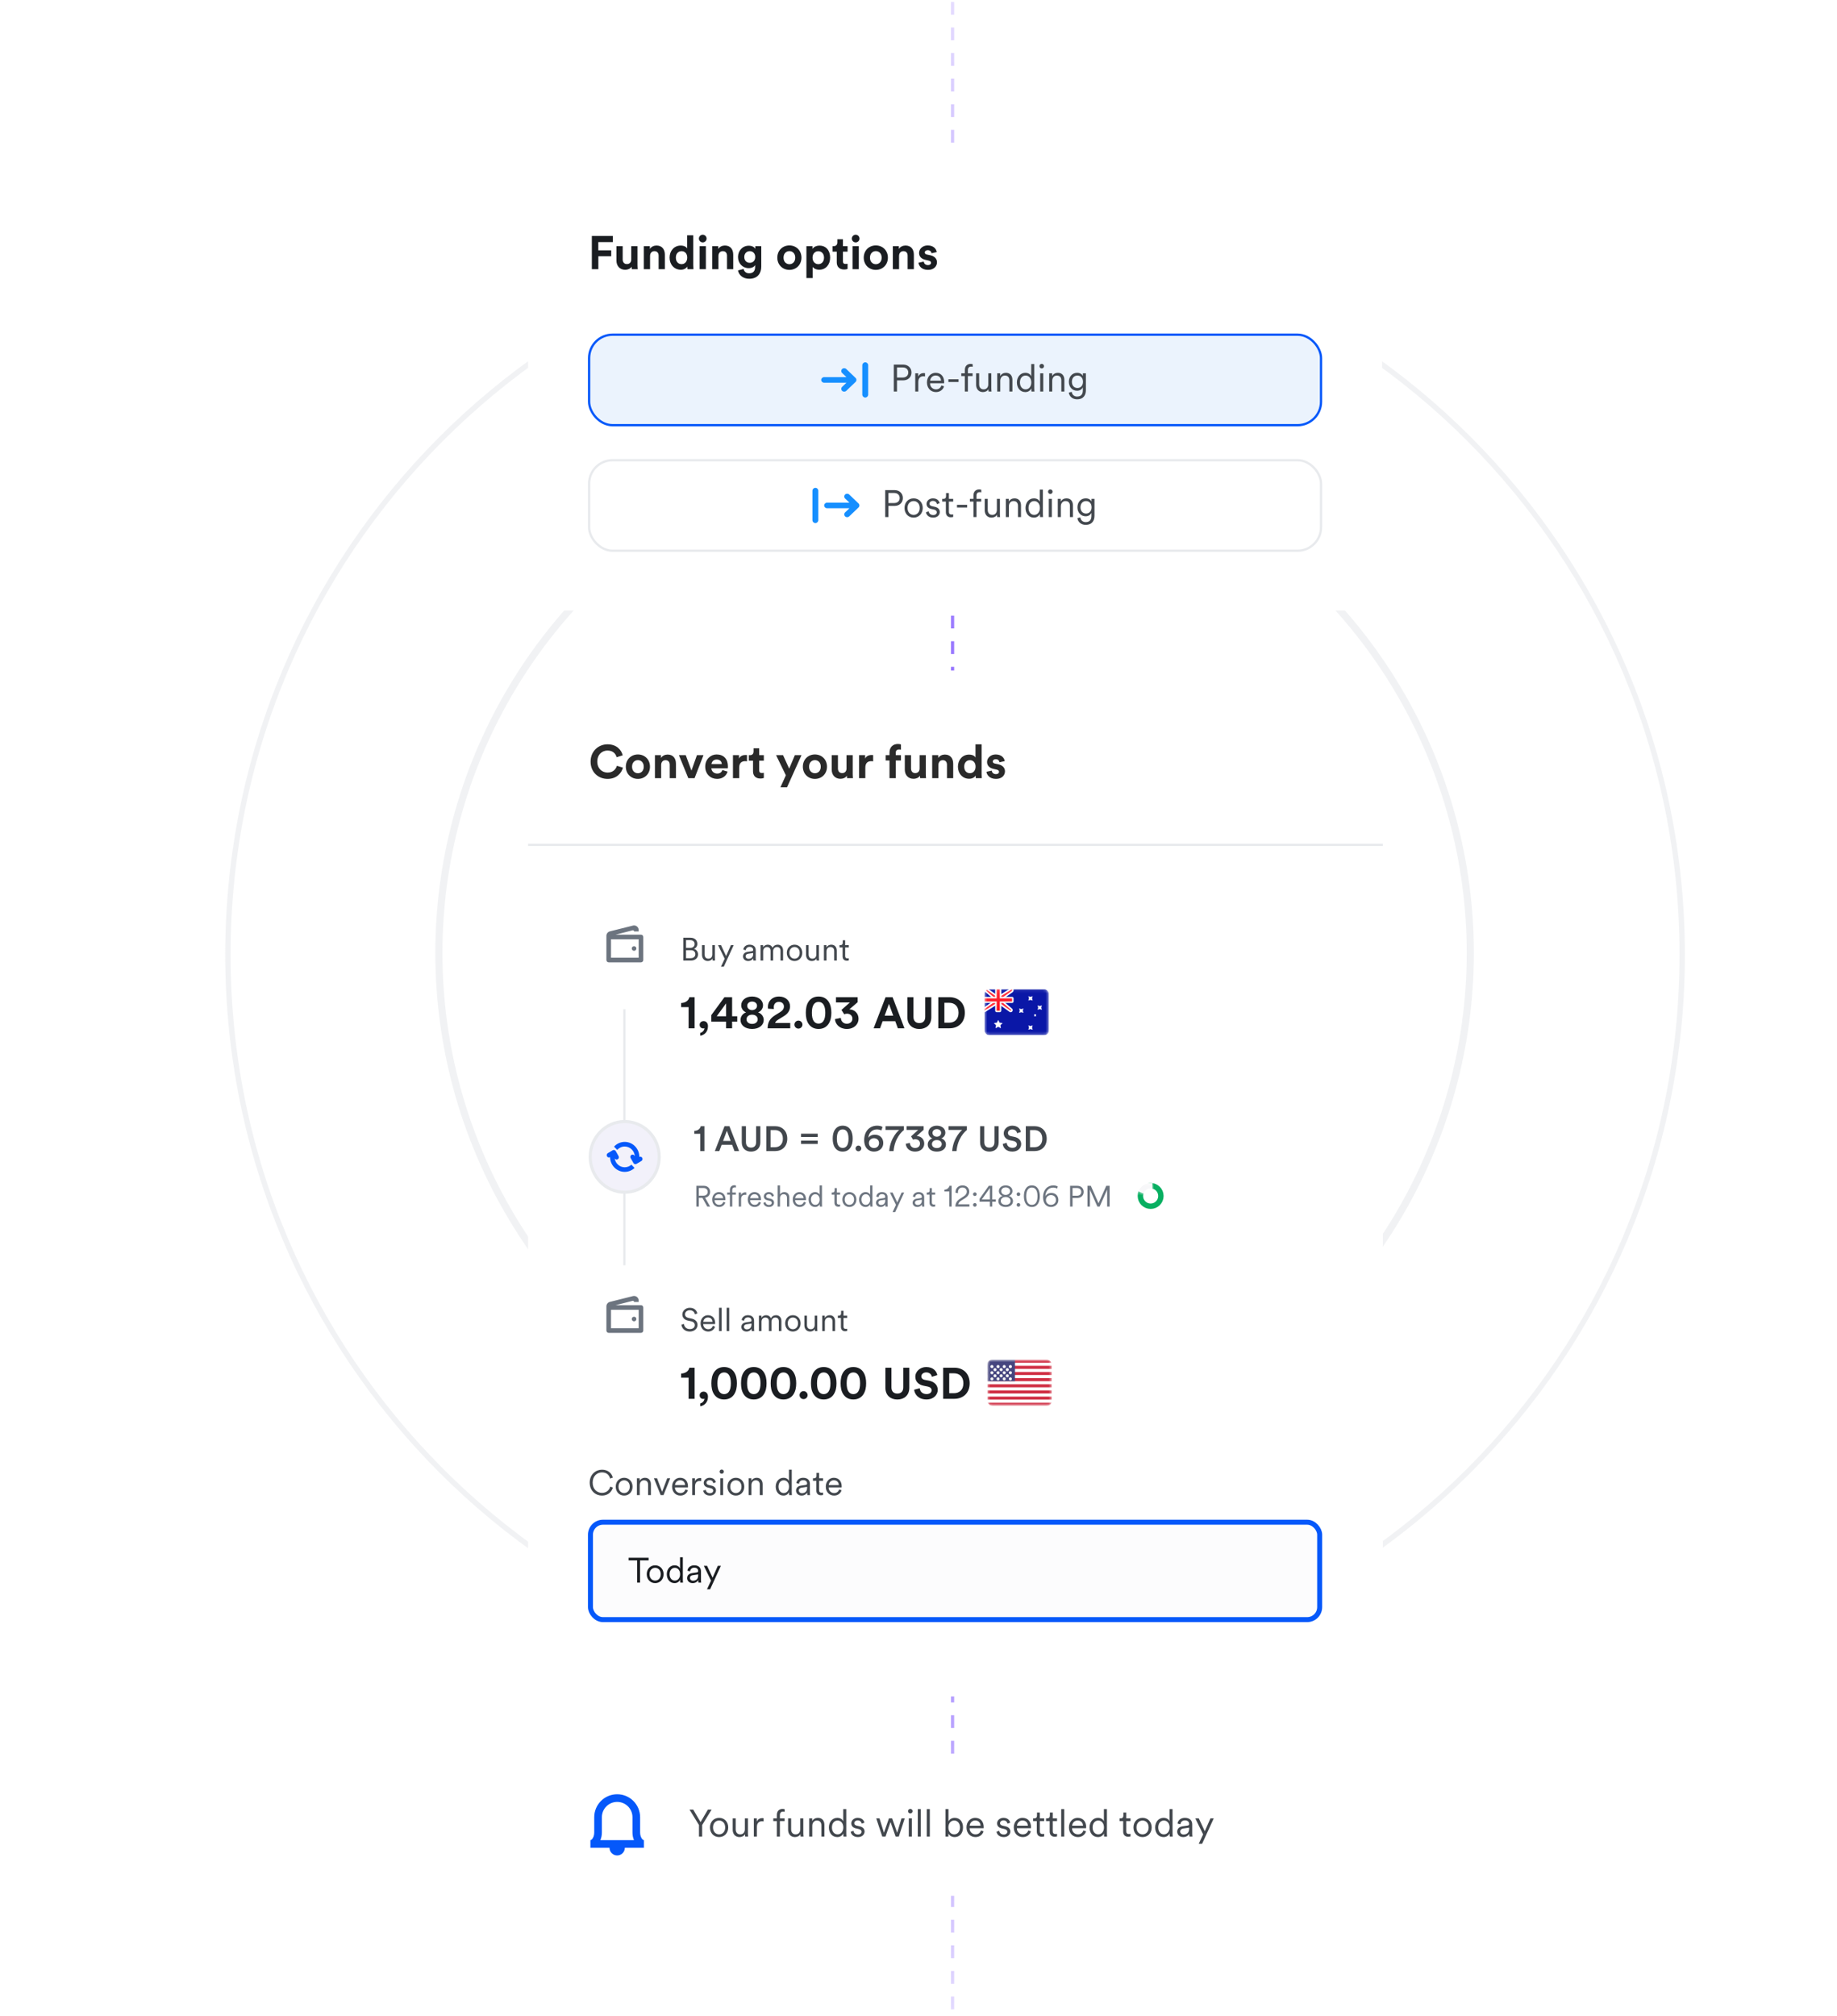 <svg width="628" height="689" viewBox="0 0 628 689" fill="none" xmlns="http://www.w3.org/2000/svg">
<g opacity="0.6">
<circle cx="326.334" cy="325.71" r="176.297" stroke="#E8EAED" stroke-width="2.44"/>
<path d="M575.085 326.321C575.085 463.95 463.788 575.516 326.5 575.516C189.212 575.516 77.915 463.95 77.915 326.321C77.915 188.692 189.212 77.126 326.5 77.126C463.788 77.126 575.085 188.692 575.085 326.321Z" stroke="#E8EAED" stroke-width="1.83"/>
</g>
<line x1="325.647" y1="0.66" x2="325.647" y2="689" stroke="url(#paint0_linear_263_43322)" stroke-width="1.092" stroke-dasharray="4.37 4.37"/>
<g filter="url(#filter0_d_263_43322)">
<g clip-path="url(#clip0_263_43322)">
<rect x="180.531" y="229.176" width="292.202" height="350.642" rx="8" fill="white"/>
<path d="M207.71 266.219C204.542 266.219 201.902 263.931 201.902 260.315C201.902 256.699 204.638 254.395 207.678 254.395C210.814 254.395 212.43 256.315 212.878 258.155L210.798 258.811C210.526 257.723 209.646 256.523 207.678 256.523C205.982 256.523 204.19 257.739 204.19 260.315C204.19 262.731 205.886 264.059 207.71 264.059C209.646 264.059 210.59 262.795 210.894 261.739L212.958 262.363C212.526 264.107 210.894 266.219 207.71 266.219ZM218.076 264.283C219.116 264.283 220.076 263.531 220.076 262.043C220.076 260.555 219.116 259.803 218.076 259.803C217.036 259.803 216.076 260.555 216.076 262.043C216.076 263.515 217.036 264.283 218.076 264.283ZM218.076 257.867C220.428 257.867 222.204 259.611 222.204 262.043C222.204 264.459 220.428 266.219 218.076 266.219C215.724 266.219 213.948 264.459 213.948 262.043C213.948 259.611 215.724 257.867 218.076 257.867ZM226.025 261.451V265.979H223.897V258.107H225.961V259.083C226.441 258.267 227.385 257.899 228.233 257.899C230.185 257.899 231.081 259.291 231.081 261.019V265.979H228.953V261.387C228.953 260.507 228.521 259.819 227.497 259.819C226.569 259.819 226.025 260.539 226.025 261.451ZM240.494 258.107L237.438 265.979H235.31L232.094 258.107H234.43L236.382 263.387L238.254 258.107H240.494ZM243.233 261.147H246.753C246.721 260.363 246.209 259.595 244.993 259.595C243.889 259.595 243.281 260.427 243.233 261.147ZM246.961 263.195L248.737 263.723C248.337 265.083 247.089 266.219 245.153 266.219C242.993 266.219 241.089 264.667 241.089 262.011C241.089 259.499 242.945 257.867 244.961 257.867C247.393 257.867 248.849 259.419 248.849 261.947C248.849 262.251 248.817 262.571 248.817 262.603H243.185C243.233 263.643 244.113 264.395 245.169 264.395C246.161 264.395 246.705 263.899 246.961 263.195ZM255.368 258.075V260.219C255.128 260.171 254.92 260.155 254.728 260.155C253.64 260.155 252.696 260.683 252.696 262.379V265.979H250.568V258.107H252.632V259.275C253.112 258.235 254.2 258.043 254.872 258.043C255.048 258.043 255.208 258.059 255.368 258.075ZM259.54 255.755V258.107H261.124V259.995H259.54V263.291C259.54 263.979 259.86 264.203 260.468 264.203C260.724 264.203 261.012 264.171 261.124 264.139V265.899C260.932 265.979 260.548 266.091 259.924 266.091C258.388 266.091 257.428 265.179 257.428 263.659V259.995H256.004V258.107H256.404C257.236 258.107 257.62 257.563 257.62 256.859V255.755H259.54ZM269.057 269.083H266.801L268.657 264.987L265.313 258.107H267.697L269.793 262.715L271.729 258.107H274.001L269.057 269.083ZM278.591 264.283C279.631 264.283 280.591 263.531 280.591 262.043C280.591 260.555 279.631 259.803 278.591 259.803C277.551 259.803 276.591 260.555 276.591 262.043C276.591 263.515 277.551 264.283 278.591 264.283ZM278.591 257.867C280.943 257.867 282.719 259.611 282.719 262.043C282.719 264.459 280.943 266.219 278.591 266.219C276.239 266.219 274.463 264.459 274.463 262.043C274.463 259.611 276.239 257.867 278.591 257.867ZM289.564 265.979C289.532 265.819 289.5 265.451 289.5 265.131C289.068 265.867 288.156 266.187 287.324 266.187C285.42 266.187 284.332 264.795 284.332 263.083V258.107H286.46V262.651C286.46 263.531 286.908 264.235 287.9 264.235C288.844 264.235 289.388 263.595 289.388 262.683V258.107H291.516V264.555C291.516 265.163 291.564 265.707 291.596 265.979H289.564ZM298.493 258.075V260.219C298.253 260.171 298.045 260.155 297.853 260.155C296.765 260.155 295.821 260.683 295.821 262.379V265.979H293.693V258.107H295.757V259.275C296.237 258.235 297.325 258.043 297.997 258.043C298.173 258.043 298.333 258.059 298.493 258.075ZM307.333 256.155C306.853 256.155 306.229 256.363 306.229 257.243V258.107H308.005V259.931H306.229V265.979H304.085V259.931H302.773V258.107H304.085V257.211C304.085 255.435 305.205 254.283 306.949 254.283C307.397 254.283 307.829 254.363 308.005 254.443V256.235C307.893 256.203 307.685 256.155 307.333 256.155ZM314.549 265.979C314.517 265.819 314.485 265.451 314.485 265.131C314.053 265.867 313.141 266.187 312.309 266.187C310.405 266.187 309.317 264.795 309.317 263.083V258.107H311.445V262.651C311.445 263.531 311.893 264.235 312.885 264.235C313.829 264.235 314.373 263.595 314.373 262.683V258.107H316.501V264.555C316.501 265.163 316.549 265.707 316.581 265.979H314.549ZM320.806 261.451V265.979H318.678V258.107H320.742V259.083C321.222 258.267 322.166 257.899 323.014 257.899C324.966 257.899 325.862 259.291 325.862 261.019V265.979H323.734V261.387C323.734 260.507 323.302 259.819 322.278 259.819C321.35 259.819 320.806 260.539 320.806 261.451ZM335.575 254.395V264.555C335.575 265.083 335.607 265.659 335.639 265.979H333.607C333.575 265.819 333.527 265.435 333.527 265.067C333.175 265.691 332.375 266.171 331.319 266.171C329.079 266.171 327.479 264.411 327.479 262.027C327.479 259.723 329.031 257.915 331.255 257.915C332.615 257.915 333.255 258.475 333.479 258.891V254.395H335.575ZM329.623 262.027C329.623 263.435 330.455 264.267 331.575 264.267C332.663 264.267 333.511 263.435 333.511 262.011C333.511 260.603 332.663 259.819 331.575 259.819C330.487 259.819 329.623 260.619 329.623 262.027ZM337.228 263.787L339.052 263.387C339.1 264.011 339.564 264.587 340.492 264.587C341.196 264.587 341.532 264.219 341.532 263.803C341.532 263.451 341.292 263.163 340.684 263.035L339.644 262.795C338.124 262.459 337.436 261.547 337.436 260.443C337.436 259.035 338.684 257.867 340.38 257.867C342.62 257.867 343.372 259.291 343.468 260.139L341.692 260.539C341.628 260.075 341.292 259.483 340.396 259.483C339.836 259.483 339.388 259.819 339.388 260.267C339.388 260.651 339.676 260.891 340.108 260.971L341.228 261.211C342.78 261.531 343.564 262.475 343.564 263.627C343.564 264.907 342.572 266.219 340.508 266.219C338.14 266.219 337.324 264.683 337.228 263.787Z" fill="#2A2A2A"/>
<line x1="180.531" y1="288.765" x2="472.88" y2="288.765" stroke="#E8EAED" stroke-width="0.763"/>
<circle cx="213.611" cy="322.611" r="12.085" fill="white" stroke="white" stroke-width="1.051"/>
<path fill-rule="evenodd" clip-rule="evenodd" d="M218.337 318.361H216.761C216.761 318.132 216.584 317.956 216.367 317.956C216.343 317.956 216.32 317.958 216.297 317.962L210.448 319.455H219.125C219.561 319.455 219.913 319.808 219.913 320.243V328.125C219.913 328.56 219.561 328.913 219.125 328.913H208.091C207.656 328.913 207.303 328.56 207.303 328.125V324.447V320.243V319.856C207.303 319.092 207.85 318.438 208.602 318.304L216.484 316.328C217.341 316.175 218.159 316.745 218.312 317.602C218.329 317.694 218.337 317.786 218.337 317.879V318.361ZM208.879 326.024V321.032H218.337V327.337H208.879V326.024ZM216.761 324.973C217.196 324.973 217.549 324.62 217.549 324.184C217.549 323.749 217.196 323.396 216.761 323.396C216.325 323.396 215.973 323.749 215.973 324.184C215.973 324.62 216.325 324.973 216.761 324.973Z" fill="#6C747F"/>
<path d="M233.605 320.506H236.036C237.521 320.506 238.39 321.375 238.39 322.607C238.39 323.443 237.906 324.059 237.213 324.301C238.093 324.521 238.632 325.313 238.632 326.193C238.632 327.425 237.664 328.305 236.234 328.305H233.605V320.506ZM234.529 323.971H236.036C236.894 323.971 237.466 323.421 237.466 322.651C237.466 321.837 236.894 321.32 235.915 321.32H234.529V323.971ZM234.529 327.491H236.124C237.07 327.491 237.708 326.963 237.708 326.138C237.708 325.324 237.147 324.763 236.201 324.763H234.529V327.491ZM243.554 327.59C243.301 328.129 242.663 328.459 241.97 328.459C240.694 328.459 239.99 327.513 239.99 326.347V323.036H240.87V326.204C240.87 326.974 241.233 327.667 242.168 327.667C243.037 327.667 243.51 327.051 243.51 326.215V323.036H244.39V327.315C244.39 327.722 244.423 328.096 244.456 328.305H243.609C243.576 328.184 243.554 327.898 243.554 327.634V327.59ZM247.445 330.395H246.466L247.742 327.678L245.476 323.036H246.488L248.226 326.765L249.865 323.036H250.822L247.445 330.395ZM254.012 326.908C254.012 325.984 254.661 325.467 255.585 325.335L257.004 325.126C257.389 325.071 257.477 324.906 257.477 324.675C257.477 324.081 257.081 323.63 256.256 323.63C255.486 323.63 255.024 324.092 254.947 324.763L254.111 324.565C254.221 323.564 255.101 322.882 256.234 322.882C257.73 322.882 258.357 323.74 258.357 324.763V327.425C258.357 327.865 258.39 328.14 258.423 328.305H257.565C257.543 328.184 257.499 327.92 257.499 327.513C257.268 327.942 256.696 328.459 255.75 328.459C254.661 328.459 254.012 327.711 254.012 326.908ZM255.86 327.711C256.773 327.711 257.477 327.205 257.477 326.083V325.731L255.761 325.984C255.255 326.061 254.892 326.347 254.892 326.864C254.892 327.293 255.255 327.711 255.86 327.711ZM260.873 323.036V323.784C261.17 323.234 261.808 322.882 262.49 322.882C263.216 322.882 263.843 323.267 264.107 323.96C264.481 323.212 265.141 322.882 265.889 322.882C266.846 322.882 267.704 323.542 267.704 324.862V328.305H266.824V324.961C266.824 324.235 266.439 323.674 265.614 323.674C264.833 323.674 264.305 324.312 264.305 325.104V328.305H263.425V324.961C263.425 324.235 263.04 323.674 262.204 323.674C261.412 323.674 260.895 324.29 260.895 325.115V328.305H260.015V323.036H260.873ZM271.627 322.882C273.145 322.882 274.267 324.048 274.267 325.665C274.267 327.293 273.145 328.459 271.627 328.459C270.109 328.459 268.987 327.293 268.987 325.665C268.987 324.048 270.109 322.882 271.627 322.882ZM271.627 323.674C270.681 323.674 269.867 324.389 269.867 325.665C269.867 326.952 270.681 327.667 271.627 327.667C272.573 327.667 273.387 326.952 273.387 325.665C273.387 324.389 272.573 323.674 271.627 323.674ZM279.121 327.59C278.868 328.129 278.23 328.459 277.537 328.459C276.261 328.459 275.557 327.513 275.557 326.347V323.036H276.437V326.204C276.437 326.974 276.8 327.667 277.735 327.667C278.604 327.667 279.077 327.051 279.077 326.215V323.036H279.957V327.315C279.957 327.722 279.99 328.096 280.023 328.305H279.176C279.143 328.184 279.121 327.898 279.121 327.634V327.59ZM282.551 325.203V328.305H281.671V323.036H282.529V323.828C282.87 323.212 283.486 322.882 284.179 322.882C285.444 322.882 286.06 323.784 286.06 324.928V328.305H285.18V325.06C285.18 324.29 284.828 323.674 283.871 323.674C283.024 323.674 282.551 324.378 282.551 325.203ZM288.93 321.364V323.036H290.173V323.828H288.93V326.743C288.93 327.293 289.172 327.568 289.733 327.568C289.887 327.568 290.085 327.535 290.173 327.513V328.261C290.074 328.294 289.821 328.36 289.48 328.36C288.611 328.36 288.05 327.821 288.05 326.864V323.828H286.994V323.036H287.335C287.874 323.036 288.105 322.728 288.105 322.233V321.364H288.93Z" fill="#42474D"/>
<path d="M237.462 351.457H235.407V344.227H232.857V342.817C234.387 342.772 235.452 341.932 235.662 340.822H237.462V351.457ZM239.179 350.257C239.179 349.537 239.764 348.997 240.544 348.997C241.474 348.997 242.029 349.747 242.029 350.722C242.029 352.927 240.499 353.857 239.389 353.992V353.032C240.064 352.882 240.784 352.237 240.814 351.412C240.754 351.457 240.589 351.502 240.424 351.502C239.689 351.502 239.179 350.977 239.179 350.257ZM243.172 349.162V346.942L247.657 340.822H250.282V347.347H252.037V349.162H250.282V351.457H248.227V349.162H243.172ZM248.227 347.347V342.937L245.017 347.347H248.227ZM257.113 351.682C254.698 351.682 253.153 350.377 253.153 348.607C253.153 347.407 253.948 346.402 255.058 346.012C254.038 345.637 253.393 344.617 253.393 343.612C253.393 341.842 254.968 340.597 257.113 340.597C259.273 340.597 260.848 341.842 260.848 343.612C260.848 344.602 260.203 345.637 259.168 346.012C260.278 346.402 261.088 347.407 261.088 348.607C261.088 350.377 259.543 351.682 257.113 351.682ZM257.113 345.247C258.148 345.217 258.793 344.587 258.793 343.747C258.793 342.982 258.163 342.322 257.113 342.322C256.078 342.322 255.448 342.982 255.448 343.747C255.448 344.587 256.093 345.217 257.113 345.247ZM257.113 349.957C258.358 349.957 259.033 349.222 259.033 348.397C259.033 347.557 258.373 346.807 257.113 346.807C255.868 346.807 255.208 347.557 255.208 348.397C255.208 349.222 255.883 349.957 257.113 349.957ZM264.57 344.872L262.575 344.767C262.545 344.617 262.515 344.347 262.515 344.107C262.515 342.262 263.895 340.597 266.325 340.597C268.68 340.597 270.09 342.142 270.09 343.957C270.09 345.352 269.325 346.477 268.05 347.257L265.98 348.532C265.53 348.832 265.125 349.147 264.975 349.642H270.15V351.457H262.425C262.44 349.612 263.07 348.157 264.945 347.017L266.685 345.937C267.6 345.367 267.99 344.767 267.99 344.002C267.99 343.177 267.435 342.427 266.28 342.427C265.08 342.427 264.51 343.252 264.51 344.302C264.51 344.497 264.54 344.692 264.57 344.872ZM271.581 350.197C271.581 349.447 272.196 348.832 272.946 348.832C273.711 348.832 274.326 349.447 274.326 350.197C274.326 350.947 273.711 351.562 272.946 351.562C272.196 351.562 271.581 350.947 271.581 350.197ZM275.478 346.147C275.478 344.767 275.688 343.432 276.408 342.352C277.113 341.302 278.223 340.597 279.828 340.597C281.448 340.597 282.573 341.302 283.263 342.352C283.968 343.432 284.208 344.767 284.208 346.147C284.208 347.527 283.968 348.847 283.263 349.927C282.573 350.977 281.448 351.682 279.828 351.682C278.223 351.682 277.113 350.977 276.408 349.927C275.688 348.847 275.478 347.527 275.478 346.147ZM277.548 346.147C277.548 347.392 277.743 348.382 278.208 349.027C278.568 349.522 279.063 349.852 279.828 349.852C280.608 349.852 281.103 349.522 281.463 349.027C281.928 348.382 282.138 347.392 282.138 346.147C282.138 344.902 281.928 343.912 281.463 343.267C281.103 342.772 280.608 342.442 279.828 342.442C279.063 342.442 278.568 342.772 278.208 343.267C277.743 343.912 277.548 344.902 277.548 346.147ZM288.614 346.672L287.669 345.172L290.549 342.622H285.779V340.822H293.204V342.532L290.369 344.977C291.974 345.022 293.504 346.207 293.504 348.202C293.504 350.032 292.049 351.682 289.499 351.682C287.039 351.682 285.569 350.092 285.434 348.322L287.444 347.917C287.504 349.087 288.344 349.897 289.484 349.897C290.714 349.897 291.404 349.117 291.404 348.187C291.404 346.972 290.459 346.462 289.544 346.462C289.214 346.462 288.869 346.552 288.614 346.672Z" fill="#1A1D21"/>
<path d="M306.942 351.457L306.057 349.027H301.737L300.852 351.457H298.662L302.742 340.822H305.142L309.192 351.457H306.942ZM303.897 343.117L302.427 347.137H305.367L303.897 343.117ZM314.279 351.697C312.014 351.697 310.199 350.302 310.199 347.692V340.822H312.269V347.542C312.269 348.937 313.049 349.672 314.279 349.672C315.539 349.672 316.304 348.937 316.304 347.542V340.822H318.374V347.692C318.374 350.302 316.559 351.697 314.279 351.697ZM322.847 349.537H324.497C326.237 349.537 327.692 348.457 327.692 346.147C327.692 343.837 326.252 342.742 324.512 342.742H322.847V349.537ZM324.572 351.457H320.777V340.822H324.587C327.617 340.822 329.837 342.787 329.837 346.147C329.837 349.507 327.602 351.457 324.572 351.457Z" fill="#1A1D21"/>
<g clip-path="url(#clip1_263_43322)">
<rect x="336.527" y="338.076" width="22.069" height="15.763" rx="1.576" fill="white"/>
<mask id="mask0_263_43322" style="mask-type:luminance" maskUnits="userSpaceOnUse" x="336" y="338" width="23" height="16">
<rect x="336.527" y="338.076" width="22.069" height="15.763" rx="1.576" fill="white"/>
</mask>
<g mask="url(#mask0_263_43322)">
<rect x="336.527" y="338.076" width="22.069" height="15.763" fill="#0A17A7"/>
<path d="M336.527 337.813H335.816L336.356 338.276L339.942 341.35V342.145L336.374 344.693L336.264 344.772V344.907V345.432V345.906L336.666 345.655L340.806 343.068H341.697L345.261 345.614L345.414 345.4L345.261 345.614C345.335 345.667 345.424 345.695 345.515 345.695C345.92 345.695 346.107 345.191 345.799 344.927L342.569 342.159V341.364L346.027 338.894C346.165 338.795 346.247 338.636 346.247 338.466V338.076V337.602L345.845 337.853L341.706 340.441H340.814L337.205 337.862L337.136 337.813H337.052H336.527Z" fill="#FF2E3B" stroke="white" stroke-width="0.525"/>
<path fill-rule="evenodd" clip-rule="evenodd" d="M336.527 340.703V342.805H340.205V345.432C340.205 345.723 340.44 345.958 340.73 345.958H341.781C342.071 345.958 342.306 345.723 342.306 345.432V342.805H345.985C346.275 342.805 346.51 342.57 346.51 342.28V341.229C346.51 340.939 346.275 340.703 345.985 340.703H342.306V338.076H340.205V340.703H336.527Z" fill="url(#paint1_linear_263_43322)"/>
<path fill-rule="evenodd" clip-rule="evenodd" d="M336.527 341.229H340.73V340.703V338.076H341.781V340.703V341.229H345.985V342.28H341.781V342.805V345.432H340.73V342.805V342.28H336.527V341.229Z" fill="url(#paint2_linear_263_43322)"/>
<path fill-rule="evenodd" clip-rule="evenodd" d="M341.255 350.95L340.329 351.438L340.506 350.406L339.756 349.675L340.792 349.525L341.255 348.586L341.719 349.525L342.755 349.675L342.005 350.406L342.182 351.438L341.255 350.95Z" fill="white"/>
<path fill-rule="evenodd" clip-rule="evenodd" d="M352.29 351.737L351.547 351.955L351.764 351.212L351.547 350.469L352.29 350.686L353.033 350.469L352.815 351.212L353.033 351.955L352.29 351.737Z" fill="white"/>
<path fill-rule="evenodd" clip-rule="evenodd" d="M352.29 341.755L351.547 341.973L351.764 341.229L351.547 340.486L352.29 340.704L353.033 340.486L352.815 341.229L353.033 341.973L352.29 341.755Z" fill="white"/>
<path fill-rule="evenodd" clip-rule="evenodd" d="M355.443 344.907L354.699 345.125L354.917 344.382L354.699 343.639L355.443 343.856L356.186 343.639L355.968 344.382L356.186 345.125L355.443 344.907Z" fill="white"/>
<path fill-rule="evenodd" clip-rule="evenodd" d="M349.137 345.958L348.394 346.176L348.612 345.433L348.394 344.689L349.137 344.907L349.88 344.689L349.663 345.433L349.88 346.176L349.137 345.958Z" fill="white"/>
<path fill-rule="evenodd" clip-rule="evenodd" d="M353.866 347.271L353.495 347.38L353.604 347.008L353.495 346.637L353.866 346.746L354.238 346.637L354.129 347.008L354.238 347.38L353.866 347.271Z" fill="white"/>
</g>
</g>
<line x1="213.462" y1="432.451" x2="213.462" y2="344.965" stroke="#E8EAED" stroke-width="0.788"/>
<path d="M225.353 395.409C225.353 402.096 220.062 407.495 213.562 407.495C207.062 407.495 201.772 402.096 201.772 395.409C201.772 388.723 207.062 383.324 213.562 383.324C220.062 383.324 225.353 388.723 225.353 395.409Z" fill="#F2F1FA" stroke="#E8EAED" stroke-width="1.051"/>
<path fill-rule="evenodd" clip-rule="evenodd" d="M218.565 395.413C218.922 395.245 219.352 395.38 219.552 395.735C219.764 396.112 219.638 396.595 219.27 396.812L217.603 397.797C217.235 398.015 216.764 397.886 216.552 397.509L215.59 395.802C215.377 395.425 215.503 394.943 215.871 394.726C216.24 394.508 216.71 394.637 216.923 395.014L217.019 395.185C216.907 393.33 215.402 391.861 213.562 391.861C212.548 391.861 211.636 392.308 211.003 393.018L209.913 391.903C210.826 390.907 212.123 390.285 213.562 390.285C216.325 390.285 218.565 392.579 218.565 395.408C218.565 395.41 218.565 395.411 218.565 395.413V395.413ZM208.559 395.499L208.559 395.5C208.191 395.717 207.72 395.588 207.507 395.211C207.295 394.834 207.421 394.352 207.789 394.135L209.456 393.149C209.824 392.932 210.295 393.061 210.507 393.438L211.469 395.144C211.682 395.521 211.556 396.003 211.188 396.221C210.819 396.439 210.349 396.31 210.136 395.933L210.136 395.932C210.383 397.642 211.823 398.955 213.562 398.955C214.437 398.955 215.237 398.622 215.847 398.074L216.937 399.19C216.047 400.023 214.863 400.531 213.562 400.531C210.829 400.531 208.607 398.287 208.559 395.499V395.499Z" fill="#0558FA"/>
<circle cx="213.611" cy="449.249" r="12.085" fill="white" stroke="white" stroke-width="1.051"/>
<path fill-rule="evenodd" clip-rule="evenodd" d="M218.337 445H216.761C216.761 444.771 216.584 444.595 216.367 444.595C216.343 444.595 216.32 444.597 216.297 444.601L210.448 446.094H219.125C219.561 446.094 219.913 446.447 219.913 446.882V454.764C219.913 455.199 219.561 455.552 219.125 455.552H208.091C207.656 455.552 207.303 455.199 207.303 454.764V451.086V446.882V446.494C207.303 445.731 207.85 445.077 208.602 444.943L216.484 442.966C217.341 442.813 218.159 443.384 218.312 444.241C218.329 444.332 218.337 444.425 218.337 444.518V445ZM208.879 452.662V447.67H218.337V453.976H208.879V452.662ZM216.761 451.611C217.196 451.611 217.549 451.258 217.549 450.823C217.549 450.388 217.196 450.035 216.761 450.035C216.325 450.035 215.973 450.388 215.973 450.823C215.973 451.258 216.325 451.611 216.761 451.611Z" fill="#6C747F"/>
<path d="M238.39 448.915L237.565 449.212C237.444 448.552 236.927 447.826 235.805 447.815C234.903 447.815 234.188 448.409 234.188 449.201C234.188 449.828 234.595 450.279 235.31 450.433L236.454 450.686C237.708 450.961 238.456 451.742 238.456 452.842C238.456 454.041 237.433 455.097 235.805 455.097C234.001 455.097 233.088 453.92 232.945 452.776L233.814 452.501C233.902 453.425 234.573 454.261 235.805 454.261C236.927 454.261 237.532 453.667 237.532 452.919C237.532 452.281 237.092 451.786 236.267 451.599L235.123 451.346C234.045 451.104 233.264 450.4 233.264 449.256C233.264 448.035 234.386 446.99 235.794 446.99C237.477 446.99 238.192 448.013 238.39 448.915ZM240.423 451.797H243.569C243.547 450.961 243.008 450.301 242.007 450.301C241.094 450.301 240.478 451.016 240.423 451.797ZM243.69 453.172L244.449 453.447C244.152 454.36 243.327 455.097 242.106 455.097C240.698 455.097 239.499 454.063 239.499 452.292C239.499 450.631 240.665 449.52 241.996 449.52C243.591 449.52 244.482 450.631 244.482 452.237C244.482 452.347 244.471 452.468 244.46 452.545H240.401V452.589C240.401 453.59 241.16 454.305 242.106 454.305C242.997 454.305 243.481 453.799 243.69 453.172ZM246.693 454.943H245.813V446.99H246.693V454.943ZM249.293 454.943H248.413V446.99H249.293V454.943ZM253.442 453.546C253.442 452.622 254.091 452.105 255.015 451.973L256.434 451.764C256.819 451.709 256.907 451.544 256.907 451.313C256.907 450.719 256.511 450.268 255.686 450.268C254.916 450.268 254.454 450.73 254.377 451.401L253.541 451.203C253.651 450.202 254.531 449.52 255.664 449.52C257.16 449.52 257.787 450.378 257.787 451.401V454.063C257.787 454.503 257.82 454.778 257.853 454.943H256.995C256.973 454.822 256.929 454.558 256.929 454.151C256.698 454.58 256.126 455.097 255.18 455.097C254.091 455.097 253.442 454.349 253.442 453.546ZM255.29 454.349C256.203 454.349 256.907 453.843 256.907 452.721V452.369L255.191 452.622C254.685 452.699 254.322 452.985 254.322 453.502C254.322 453.931 254.685 454.349 255.29 454.349ZM260.303 449.674V450.422C260.6 449.872 261.238 449.52 261.92 449.52C262.646 449.52 263.273 449.905 263.537 450.598C263.911 449.85 264.571 449.52 265.319 449.52C266.276 449.52 267.134 450.18 267.134 451.5V454.943H266.254V451.599C266.254 450.873 265.869 450.312 265.044 450.312C264.263 450.312 263.735 450.95 263.735 451.742V454.943H262.855V451.599C262.855 450.873 262.47 450.312 261.634 450.312C260.842 450.312 260.325 450.928 260.325 451.753V454.943H259.445V449.674H260.303ZM271.057 449.52C272.575 449.52 273.697 450.686 273.697 452.303C273.697 453.931 272.575 455.097 271.057 455.097C269.539 455.097 268.417 453.931 268.417 452.303C268.417 450.686 269.539 449.52 271.057 449.52ZM271.057 450.312C270.111 450.312 269.297 451.027 269.297 452.303C269.297 453.59 270.111 454.305 271.057 454.305C272.003 454.305 272.817 453.59 272.817 452.303C272.817 451.027 272.003 450.312 271.057 450.312ZM278.552 454.228C278.299 454.767 277.661 455.097 276.968 455.097C275.692 455.097 274.988 454.151 274.988 452.985V449.674H275.868V452.842C275.868 453.612 276.231 454.305 277.166 454.305C278.035 454.305 278.508 453.689 278.508 452.853V449.674H279.388V453.953C279.388 454.36 279.421 454.734 279.454 454.943H278.607C278.574 454.822 278.552 454.536 278.552 454.272V454.228ZM281.981 451.841V454.943H281.101V449.674H281.959V450.466C282.3 449.85 282.916 449.52 283.609 449.52C284.874 449.52 285.49 450.422 285.49 451.566V454.943H284.61V451.698C284.61 450.928 284.258 450.312 283.301 450.312C282.454 450.312 281.981 451.016 281.981 451.841ZM288.361 448.002V449.674H289.604V450.466H288.361V453.381C288.361 453.931 288.603 454.206 289.164 454.206C289.318 454.206 289.516 454.173 289.604 454.151V454.899C289.505 454.932 289.252 454.998 288.911 454.998C288.042 454.998 287.481 454.459 287.481 453.502V450.466H286.425V449.674H286.766C287.305 449.674 287.536 449.366 287.536 448.871V448.002H288.361Z" fill="#42474D"/>
<path d="M237.462 478.096H235.407V470.866H232.857V469.456C234.387 469.411 235.452 468.571 235.662 467.461H237.462V478.096ZM239.179 476.896C239.179 476.176 239.764 475.636 240.544 475.636C241.474 475.636 242.029 476.386 242.029 477.361C242.029 479.566 240.499 480.496 239.389 480.631V479.671C240.064 479.521 240.784 478.876 240.814 478.051C240.754 478.096 240.589 478.141 240.424 478.141C239.689 478.141 239.179 477.616 239.179 476.896ZM243.193 472.786C243.193 471.406 243.403 470.071 244.123 468.991C244.828 467.941 245.938 467.236 247.543 467.236C249.163 467.236 250.288 467.941 250.978 468.991C251.683 470.071 251.923 471.406 251.923 472.786C251.923 474.166 251.683 475.486 250.978 476.566C250.288 477.616 249.163 478.321 247.543 478.321C245.938 478.321 244.828 477.616 244.123 476.566C243.403 475.486 243.193 474.166 243.193 472.786ZM245.263 472.786C245.263 474.031 245.458 475.021 245.923 475.666C246.283 476.161 246.778 476.491 247.543 476.491C248.323 476.491 248.818 476.161 249.178 475.666C249.643 475.021 249.853 474.031 249.853 472.786C249.853 471.541 249.643 470.551 249.178 469.906C248.818 469.411 248.323 469.081 247.543 469.081C246.778 469.081 246.283 469.411 245.923 469.906C245.458 470.551 245.263 471.541 245.263 472.786ZM253.329 472.786C253.329 471.406 253.539 470.071 254.259 468.991C254.964 467.941 256.074 467.236 257.679 467.236C259.299 467.236 260.424 467.941 261.114 468.991C261.819 470.071 262.059 471.406 262.059 472.786C262.059 474.166 261.819 475.486 261.114 476.566C260.424 477.616 259.299 478.321 257.679 478.321C256.074 478.321 254.964 477.616 254.259 476.566C253.539 475.486 253.329 474.166 253.329 472.786ZM255.399 472.786C255.399 474.031 255.594 475.021 256.059 475.666C256.419 476.161 256.914 476.491 257.679 476.491C258.459 476.491 258.954 476.161 259.314 475.666C259.779 475.021 259.989 474.031 259.989 472.786C259.989 471.541 259.779 470.551 259.314 469.906C258.954 469.411 258.459 469.081 257.679 469.081C256.914 469.081 256.419 469.411 256.059 469.906C255.594 470.551 255.399 471.541 255.399 472.786ZM263.466 472.786C263.466 471.406 263.676 470.071 264.396 468.991C265.101 467.941 266.211 467.236 267.816 467.236C269.436 467.236 270.561 467.941 271.251 468.991C271.956 470.071 272.196 471.406 272.196 472.786C272.196 474.166 271.956 475.486 271.251 476.566C270.561 477.616 269.436 478.321 267.816 478.321C266.211 478.321 265.101 477.616 264.396 476.566C263.676 475.486 263.466 474.166 263.466 472.786ZM265.536 472.786C265.536 474.031 265.731 475.021 266.196 475.666C266.556 476.161 267.051 476.491 267.816 476.491C268.596 476.491 269.091 476.161 269.451 475.666C269.916 475.021 270.126 474.031 270.126 472.786C270.126 471.541 269.916 470.551 269.451 469.906C269.091 469.411 268.596 469.081 267.816 469.081C267.051 469.081 266.556 469.411 266.196 469.906C265.731 470.551 265.536 471.541 265.536 472.786ZM273.339 476.836C273.339 476.086 273.954 475.471 274.704 475.471C275.469 475.471 276.084 476.086 276.084 476.836C276.084 477.586 275.469 478.201 274.704 478.201C273.954 478.201 273.339 477.586 273.339 476.836ZM277.236 472.786C277.236 471.406 277.446 470.071 278.166 468.991C278.871 467.941 279.981 467.236 281.586 467.236C283.206 467.236 284.331 467.941 285.021 468.991C285.726 470.071 285.966 471.406 285.966 472.786C285.966 474.166 285.726 475.486 285.021 476.566C284.331 477.616 283.206 478.321 281.586 478.321C279.981 478.321 278.871 477.616 278.166 476.566C277.446 475.486 277.236 474.166 277.236 472.786ZM279.306 472.786C279.306 474.031 279.501 475.021 279.966 475.666C280.326 476.161 280.821 476.491 281.586 476.491C282.366 476.491 282.861 476.161 283.221 475.666C283.686 475.021 283.896 474.031 283.896 472.786C283.896 471.541 283.686 470.551 283.221 469.906C282.861 469.411 282.366 469.081 281.586 469.081C280.821 469.081 280.326 469.411 279.966 469.906C279.501 470.551 279.306 471.541 279.306 472.786ZM287.372 472.786C287.372 471.406 287.582 470.071 288.302 468.991C289.007 467.941 290.117 467.236 291.722 467.236C293.342 467.236 294.467 467.941 295.157 468.991C295.862 470.071 296.102 471.406 296.102 472.786C296.102 474.166 295.862 475.486 295.157 476.566C294.467 477.616 293.342 478.321 291.722 478.321C290.117 478.321 289.007 477.616 288.302 476.566C287.582 475.486 287.372 474.166 287.372 472.786ZM289.442 472.786C289.442 474.031 289.637 475.021 290.102 475.666C290.462 476.161 290.957 476.491 291.722 476.491C292.502 476.491 292.997 476.161 293.357 475.666C293.822 475.021 294.032 474.031 294.032 472.786C294.032 471.541 293.822 470.551 293.357 469.906C292.997 469.411 292.502 469.081 291.722 469.081C290.957 469.081 290.462 469.411 290.102 469.906C289.637 470.551 289.442 471.541 289.442 472.786Z" fill="#1A1D21"/>
<path d="M306.762 478.336C304.497 478.336 302.682 476.941 302.682 474.331V467.461H304.752V474.181C304.752 475.576 305.532 476.311 306.762 476.311C308.022 476.311 308.787 475.576 308.787 474.181V467.461H310.857V474.331C310.857 476.941 309.042 478.336 306.762 478.336ZM320.43 469.996L318.57 470.566C318.465 469.981 317.985 469.066 316.635 469.066C315.63 469.066 314.97 469.711 314.97 470.416C314.97 471.001 315.345 471.466 316.125 471.616L317.61 471.901C319.545 472.276 320.58 473.536 320.58 475.036C320.58 476.671 319.215 478.321 316.74 478.321C313.92 478.321 312.675 476.506 312.51 474.991L314.43 474.481C314.52 475.531 315.255 476.476 316.755 476.476C317.865 476.476 318.48 475.921 318.48 475.171C318.48 474.556 318.015 474.076 317.19 473.911L315.705 473.611C314.01 473.266 312.915 472.171 312.915 470.566C312.915 468.676 314.61 467.236 316.62 467.236C319.2 467.236 320.19 468.796 320.43 469.996ZM324.5 476.176H326.15C327.89 476.176 329.345 475.096 329.345 472.786C329.345 470.476 327.905 469.381 326.165 469.381H324.5V476.176ZM326.225 478.096H322.43V467.461H326.24C329.27 467.461 331.49 469.426 331.49 472.786C331.49 476.146 329.255 478.096 326.225 478.096Z" fill="#1A1D21"/>
<g clip-path="url(#clip2_263_43322)">
<rect x="337.527" y="464.715" width="22.069" height="15.763" rx="1.576" fill="white"/>
<rect x="337.527" y="464.715" width="22.069" height="15.763" rx="1.576" fill="white"/>
<mask id="mask1_263_43322" style="mask-type:luminance" maskUnits="userSpaceOnUse" x="337" y="464" width="23" height="17">
<rect x="337.527" y="464.715" width="22.069" height="15.763" rx="1.576" fill="white"/>
</mask>
<g mask="url(#mask1_263_43322)">
<path fill-rule="evenodd" clip-rule="evenodd" d="M359.595 464.715H337.527V465.766H359.595V464.715ZM359.595 466.817H337.527V467.868H359.595V466.817ZM337.527 468.918H359.595V469.969H337.527V468.918ZM359.595 471.02H337.527V472.071H359.595V471.02ZM337.527 473.122H359.595V474.173H337.527V473.122ZM359.595 475.224H337.527V476.275H359.595V475.224ZM337.527 477.325H359.595V478.376H337.527V477.325ZM359.595 479.427H337.527V480.478H359.595V479.427Z" fill="#D02F44"/>
<rect x="337.527" y="464.715" width="9.458" height="7.356" fill="#46467F"/>
<g filter="url(#filter1_d_263_43322)">
<path fill-rule="evenodd" clip-rule="evenodd" d="M339.103 466.817C339.393 466.817 339.629 466.581 339.629 466.291C339.629 466.001 339.393 465.766 339.103 465.766C338.813 465.766 338.578 466.001 338.578 466.291C338.578 466.581 338.813 466.817 339.103 466.817ZM341.205 466.817C341.495 466.817 341.73 466.581 341.73 466.291C341.73 466.001 341.495 465.766 341.205 465.766C340.915 465.766 340.68 466.001 340.68 466.291C340.68 466.581 340.915 466.817 341.205 466.817ZM343.832 466.291C343.832 466.581 343.597 466.817 343.307 466.817C343.017 466.817 342.782 466.581 342.782 466.291C342.782 466.001 343.017 465.766 343.307 465.766C343.597 465.766 343.832 466.001 343.832 466.291ZM345.409 466.817C345.699 466.817 345.934 466.581 345.934 466.291C345.934 466.001 345.699 465.766 345.409 465.766C345.118 465.766 344.883 466.001 344.883 466.291C344.883 466.581 345.118 466.817 345.409 466.817ZM340.68 467.342C340.68 467.632 340.445 467.867 340.154 467.867C339.864 467.867 339.629 467.632 339.629 467.342C339.629 467.052 339.864 466.816 340.154 466.816C340.445 466.816 340.68 467.052 340.68 467.342ZM342.256 467.867C342.546 467.867 342.781 467.632 342.781 467.342C342.781 467.052 342.546 466.816 342.256 466.816C341.966 466.816 341.731 467.052 341.731 467.342C341.731 467.632 341.966 467.867 342.256 467.867ZM344.883 467.342C344.883 467.632 344.648 467.867 344.358 467.867C344.067 467.867 343.832 467.632 343.832 467.342C343.832 467.052 344.067 466.816 344.358 466.816C344.648 466.816 344.883 467.052 344.883 467.342ZM345.409 468.918C345.699 468.918 345.934 468.683 345.934 468.393C345.934 468.103 345.699 467.868 345.409 467.868C345.118 467.868 344.883 468.103 344.883 468.393C344.883 468.683 345.118 468.918 345.409 468.918ZM343.832 468.393C343.832 468.683 343.597 468.918 343.307 468.918C343.017 468.918 342.782 468.683 342.782 468.393C342.782 468.103 343.017 467.868 343.307 467.868C343.597 467.868 343.832 468.103 343.832 468.393ZM341.205 468.918C341.495 468.918 341.73 468.683 341.73 468.393C341.73 468.103 341.495 467.868 341.205 467.868C340.915 467.868 340.68 468.103 340.68 468.393C340.68 468.683 340.915 468.918 341.205 468.918ZM339.629 468.393C339.629 468.683 339.394 468.918 339.103 468.918C338.813 468.918 338.578 468.683 338.578 468.393C338.578 468.103 338.813 467.868 339.103 467.868C339.394 467.868 339.629 468.103 339.629 468.393ZM340.154 469.969C340.445 469.969 340.68 469.734 340.68 469.444C340.68 469.154 340.445 468.918 340.154 468.918C339.864 468.918 339.629 469.154 339.629 469.444C339.629 469.734 339.864 469.969 340.154 469.969ZM342.781 469.444C342.781 469.734 342.546 469.969 342.256 469.969C341.966 469.969 341.731 469.734 341.731 469.444C341.731 469.154 341.966 468.918 342.256 468.918C342.546 468.918 342.781 469.154 342.781 469.444ZM344.358 469.969C344.648 469.969 344.883 469.734 344.883 469.444C344.883 469.154 344.648 468.918 344.358 468.918C344.067 468.918 343.832 469.154 343.832 469.444C343.832 469.734 344.067 469.969 344.358 469.969ZM345.934 470.495C345.934 470.785 345.699 471.02 345.409 471.02C345.118 471.02 344.883 470.785 344.883 470.495C344.883 470.204 345.118 469.969 345.409 469.969C345.699 469.969 345.934 470.204 345.934 470.495ZM343.307 471.02C343.597 471.02 343.832 470.785 343.832 470.495C343.832 470.204 343.597 469.969 343.307 469.969C343.017 469.969 342.782 470.204 342.782 470.495C342.782 470.785 343.017 471.02 343.307 471.02ZM341.73 470.495C341.73 470.785 341.495 471.02 341.205 471.02C340.915 471.02 340.68 470.785 340.68 470.495C340.68 470.204 340.915 469.969 341.205 469.969C341.495 469.969 341.73 470.204 341.73 470.495ZM339.103 471.02C339.394 471.02 339.629 470.785 339.629 470.495C339.629 470.204 339.394 469.969 339.103 469.969C338.813 469.969 338.578 470.204 338.578 470.495C338.578 470.785 338.813 471.02 339.103 471.02Z" fill="url(#paint3_linear_263_43322)"/>
</g>
</g>
</g>
<path d="M240.816 393.426H239.4V387.51H237.348V386.514C238.548 386.478 239.376 385.818 239.556 384.918H240.816V393.426ZM251.096 393.426L250.292 391.29H246.692L245.9 393.426H244.376L247.688 384.918H249.356L252.668 393.426H251.096ZM248.492 386.478L247.196 389.958H249.788L248.492 386.478ZM256.751 393.606C254.975 393.606 253.583 392.514 253.583 390.462V384.918H255.011V390.378C255.011 391.578 255.671 392.238 256.751 392.238C257.843 392.238 258.491 391.578 258.491 390.378V384.918H259.931V390.462C259.931 392.514 258.539 393.606 256.751 393.606ZM263.427 392.106H264.939C266.415 392.106 267.639 391.158 267.639 389.19C267.639 387.198 266.427 386.238 264.951 386.238H263.427V392.106ZM264.987 393.426H261.987V384.918H264.999C267.315 384.918 269.139 386.454 269.139 389.19C269.139 391.914 267.291 393.426 264.987 393.426Z" fill="#42474D"/>
<path d="M279.552 388.614H273.852V387.486H279.552V388.614ZM279.552 390.99H273.852V389.838H279.552V390.99Z" fill="#42474D"/>
<path d="M284.672 389.178C284.672 388.038 284.852 386.958 285.428 386.118C285.98 385.29 286.844 384.738 288.08 384.738C289.328 384.738 290.192 385.29 290.744 386.118C291.308 386.958 291.5 388.038 291.5 389.178C291.5 390.318 291.308 391.386 290.744 392.226C290.192 393.066 289.328 393.606 288.08 393.606C286.844 393.606 285.992 393.066 285.428 392.226C284.864 391.386 284.672 390.318 284.672 389.178ZM286.088 389.178C286.088 390.354 286.292 391.23 286.748 391.746C287.06 392.106 287.468 392.346 288.08 392.346C288.692 392.346 289.1 392.106 289.412 391.746C289.868 391.218 290.072 390.354 290.072 389.178C290.072 388.002 289.868 387.138 289.412 386.61C289.1 386.25 288.692 386.01 288.08 386.01C287.468 386.01 287.06 386.25 286.748 386.61C286.292 387.126 286.088 388.002 286.088 389.178ZM292.488 392.526C292.488 391.986 292.92 391.542 293.46 391.542C294 391.542 294.444 391.986 294.444 392.526C294.444 393.066 294 393.498 293.46 393.498C292.92 393.498 292.488 393.066 292.488 392.526ZM301.705 385.194L301.297 386.358C300.961 386.19 300.421 386.01 299.809 386.01C298.117 386.01 297.001 387.186 296.869 388.866C297.205 388.326 297.961 387.822 299.065 387.822C300.757 387.822 301.957 388.89 301.957 390.69C301.957 392.49 300.505 393.606 298.777 393.606C297.073 393.606 295.429 392.418 295.429 389.694C295.429 386.574 297.337 384.738 299.893 384.738C300.673 384.738 301.333 384.93 301.705 385.194ZM297.049 390.702C297.049 391.746 297.889 392.382 298.777 392.382C299.713 392.382 300.517 391.758 300.517 390.702C300.517 389.646 299.713 389.022 298.777 389.022C297.853 389.022 297.049 389.646 297.049 390.702ZM309.011 384.918V386.226C308.267 386.826 305.867 388.998 305.471 393.426H303.983C304.367 388.602 307.391 386.202 307.391 386.202H302.735V384.918H309.011ZM312.137 389.526L311.453 388.398L313.877 386.202H309.917V384.918H315.749V386.154L313.385 388.278C314.645 388.302 315.965 389.178 315.965 390.87C315.965 392.31 314.837 393.606 312.833 393.606C310.877 393.606 309.737 392.334 309.641 390.93L311.045 390.63C311.093 391.686 311.849 392.37 312.821 392.37C313.913 392.37 314.513 391.686 314.513 390.87C314.513 389.814 313.673 389.37 312.881 389.37C312.617 389.37 312.353 389.43 312.137 389.526ZM320.264 393.606C318.332 393.606 317.156 392.55 317.156 391.17C317.156 390.162 317.828 389.382 318.728 389.07C317.948 388.782 317.372 388.002 317.372 387.126C317.372 385.722 318.608 384.738 320.264 384.738C321.932 384.738 323.18 385.722 323.18 387.126C323.18 387.99 322.616 388.782 321.8 389.07C322.7 389.37 323.384 390.162 323.384 391.17C323.384 392.55 322.22 393.606 320.264 393.606ZM320.264 388.518C321.14 388.494 321.74 387.966 321.74 387.198C321.74 386.502 321.176 385.926 320.264 385.926C319.364 385.926 318.788 386.502 318.788 387.198C318.788 387.966 319.4 388.494 320.264 388.518ZM320.264 392.394C321.344 392.394 321.944 391.77 321.944 391.038C321.944 390.282 321.344 389.658 320.264 389.658C319.196 389.658 318.596 390.282 318.596 391.038C318.596 391.77 319.184 392.394 320.264 392.394ZM330.538 384.918V386.226C329.794 386.826 327.394 388.998 326.998 393.426H325.51C325.894 388.602 328.918 386.202 328.918 386.202H324.262V384.918H330.538Z" fill="#42474D"/>
<path d="M338.224 393.606C336.448 393.606 335.056 392.514 335.056 390.462V384.918H336.484V390.378C336.484 391.578 337.144 392.238 338.224 392.238C339.316 392.238 339.964 391.578 339.964 390.378V384.918H341.404V390.462C341.404 392.514 340.012 393.606 338.224 393.606ZM349.004 386.91L347.708 387.318C347.624 386.79 347.18 386.01 346.04 386.01C345.176 386.01 344.576 386.586 344.576 387.234C344.576 387.774 344.912 388.182 345.572 388.326L346.796 388.578C348.296 388.878 349.1 389.826 349.1 391.026C349.1 392.346 348.032 393.606 346.088 393.606C343.928 393.606 342.932 392.214 342.8 390.99L344.144 390.606C344.228 391.494 344.864 392.31 346.088 392.31C347.108 392.31 347.636 391.794 347.636 391.134C347.636 390.582 347.228 390.138 346.496 389.982L345.296 389.73C344 389.466 343.136 388.614 343.136 387.342C343.136 385.914 344.444 384.738 346.028 384.738C348.032 384.738 348.812 385.962 349.004 386.91ZM352.119 392.106H353.631C355.107 392.106 356.331 391.158 356.331 389.19C356.331 387.198 355.119 386.238 353.643 386.238H352.119V392.106ZM353.679 393.426H350.679V384.918H353.691C356.007 384.918 357.831 386.454 357.831 389.19C357.831 391.914 355.983 393.426 353.679 393.426Z" fill="#42474D"/>
<g clip-path="url(#clip3_263_43322)">
<path d="M241.782 412.381L240.122 409.411H238.892V412.381H238.052V405.291H240.632C241.942 405.291 242.772 406.211 242.772 407.361C242.772 408.391 242.112 409.181 241.042 409.351L242.762 412.381H241.782ZM238.892 408.661H240.502C241.362 408.661 241.932 408.151 241.932 407.361C241.932 406.561 241.362 406.041 240.502 406.041H238.892V408.661ZM244.309 409.521H247.169C247.149 408.761 246.659 408.161 245.749 408.161C244.919 408.161 244.359 408.811 244.309 409.521ZM247.279 410.771L247.969 411.021C247.699 411.851 246.949 412.521 245.839 412.521C244.559 412.521 243.469 411.581 243.469 409.971C243.469 408.461 244.529 407.451 245.739 407.451C247.189 407.451 247.999 408.461 247.999 409.921C247.999 410.021 247.989 410.131 247.979 410.201H244.289V410.241C244.289 411.151 244.979 411.801 245.839 411.801C246.649 411.801 247.089 411.341 247.279 410.771ZM251.57 408.311H250.33V412.381H249.53V408.311H248.59V407.591H249.53V406.701C249.53 405.651 250.19 405.101 251.04 405.101C251.33 405.101 251.52 405.161 251.59 405.201V405.891C251.52 405.861 251.39 405.821 251.16 405.821C250.77 405.821 250.33 406.031 250.33 406.721V407.591H251.57V408.311ZM255.119 407.561V408.411C254.989 408.371 254.839 408.361 254.699 408.361C253.899 408.361 253.349 408.821 253.349 409.901V412.381H252.549V407.591H253.329V408.451C253.639 407.751 254.249 407.521 254.779 407.521C254.909 407.521 255.049 407.541 255.119 407.561ZM256.467 409.521H259.327C259.307 408.761 258.817 408.161 257.907 408.161C257.077 408.161 256.517 408.811 256.467 409.521ZM259.437 410.771L260.127 411.021C259.857 411.851 259.107 412.521 257.997 412.521C256.717 412.521 255.627 411.581 255.627 409.971C255.627 408.461 256.687 407.451 257.897 407.451C259.347 407.451 260.157 408.461 260.157 409.921C260.157 410.021 260.147 410.131 260.137 410.201H256.447V410.241C256.447 411.151 257.137 411.801 257.997 411.801C258.807 411.801 259.247 411.341 259.437 410.771ZM260.977 411.121L261.697 410.871C261.767 411.421 262.177 411.841 262.897 411.841C263.467 411.841 263.827 411.521 263.827 411.111C263.827 410.751 263.537 410.511 263.097 410.411L262.317 410.231C261.587 410.061 261.127 409.591 261.127 408.901C261.127 408.101 261.887 407.451 262.797 407.451C264.037 407.451 264.467 408.241 264.577 408.731L263.867 408.991C263.807 408.661 263.557 408.131 262.797 408.131C262.297 408.131 261.907 408.451 261.907 408.851C261.907 409.191 262.117 409.401 262.537 409.501L263.317 409.681C264.157 409.871 264.617 410.361 264.617 411.071C264.617 411.761 264.027 412.521 262.887 412.521C261.627 412.521 261.057 411.721 260.977 411.121ZM266.65 409.521V412.381H265.85V405.151H266.65V408.231C266.96 407.731 267.51 407.451 268.13 407.451C269.28 407.451 269.84 408.271 269.84 409.311V412.381H269.04V409.431C269.04 408.731 268.72 408.171 267.85 408.171C267.09 408.171 266.65 408.781 266.65 409.521ZM271.848 409.521H274.708C274.688 408.761 274.198 408.161 273.288 408.161C272.458 408.161 271.898 408.811 271.848 409.521ZM274.818 410.771L275.508 411.021C275.238 411.851 274.488 412.521 273.378 412.521C272.098 412.521 271.008 411.581 271.008 409.971C271.008 408.461 272.068 407.451 273.278 407.451C274.728 407.451 275.538 408.461 275.538 409.921C275.538 410.021 275.528 410.131 275.518 410.201H271.828V410.241C271.828 411.151 272.518 411.801 273.378 411.801C274.188 411.801 274.628 411.341 274.818 410.771ZM280.218 411.691V411.561C279.998 412.031 279.478 412.521 278.648 412.521C277.268 412.521 276.428 411.401 276.428 409.981C276.428 408.591 277.308 407.451 278.648 407.451C279.568 407.451 280.038 407.961 280.198 408.361V405.151H280.998V411.481C280.998 411.961 281.028 412.281 281.048 412.381H280.268C280.248 412.271 280.218 412.001 280.218 411.691ZM278.718 411.801C279.618 411.801 280.218 411.041 280.218 409.981C280.218 408.921 279.628 408.171 278.718 408.171C277.808 408.171 277.228 408.921 277.228 409.981C277.228 411.041 277.818 411.801 278.718 411.801ZM286.072 406.071V407.591H287.202V408.311H286.072V410.961C286.072 411.461 286.292 411.711 286.802 411.711C286.942 411.711 287.122 411.681 287.202 411.661V412.341C287.112 412.371 286.882 412.431 286.572 412.431C285.782 412.431 285.272 411.941 285.272 411.071V408.311H284.312V407.591H284.622C285.112 407.591 285.322 407.311 285.322 406.861V406.071H286.072ZM290.371 407.451C291.751 407.451 292.771 408.511 292.771 409.981C292.771 411.461 291.751 412.521 290.371 412.521C288.991 412.521 287.971 411.461 287.971 409.981C287.971 408.511 288.991 407.451 290.371 407.451ZM290.371 408.171C289.511 408.171 288.771 408.821 288.771 409.981C288.771 411.151 289.511 411.801 290.371 411.801C291.231 411.801 291.971 411.151 291.971 409.981C291.971 408.821 291.231 408.171 290.371 408.171ZM297.474 411.691V411.561C297.254 412.031 296.734 412.521 295.904 412.521C294.524 412.521 293.684 411.401 293.684 409.981C293.684 408.591 294.564 407.451 295.904 407.451C296.824 407.451 297.294 407.961 297.454 408.361V405.151H298.254V411.481C298.254 411.961 298.284 412.281 298.304 412.381H297.524C297.504 412.271 297.474 412.001 297.474 411.691ZM295.974 411.801C296.874 411.801 297.474 411.041 297.474 409.981C297.474 408.921 296.884 408.171 295.974 408.171C295.064 408.171 294.484 408.921 294.484 409.981C294.484 411.041 295.074 411.801 295.974 411.801ZM299.474 411.111C299.474 410.271 300.064 409.801 300.904 409.681L302.194 409.491C302.544 409.441 302.624 409.291 302.624 409.081C302.624 408.541 302.264 408.131 301.514 408.131C300.814 408.131 300.394 408.551 300.324 409.161L299.564 408.981C299.664 408.071 300.464 407.451 301.494 407.451C302.854 407.451 303.424 408.231 303.424 409.161V411.581C303.424 411.981 303.454 412.231 303.484 412.381H302.704C302.684 412.271 302.644 412.031 302.644 411.661C302.434 412.051 301.914 412.521 301.054 412.521C300.064 412.521 299.474 411.841 299.474 411.111ZM301.154 411.841C301.984 411.841 302.624 411.381 302.624 410.361V410.041L301.064 410.271C300.604 410.341 300.274 410.601 300.274 411.071C300.274 411.461 300.604 411.841 301.154 411.841ZM306.025 414.281H305.135L306.295 411.811L304.235 407.591H305.155L306.735 410.981L308.225 407.591H309.095L306.025 414.281ZM311.994 411.111C311.994 410.271 312.584 409.801 313.424 409.681L314.714 409.491C315.064 409.441 315.144 409.291 315.144 409.081C315.144 408.541 314.784 408.131 314.034 408.131C313.334 408.131 312.914 408.551 312.844 409.161L312.084 408.981C312.184 408.071 312.984 407.451 314.014 407.451C315.374 407.451 315.944 408.231 315.944 409.161V411.581C315.944 411.981 315.974 412.231 316.004 412.381H315.224C315.204 412.271 315.164 412.031 315.164 411.661C314.954 412.051 314.434 412.521 313.574 412.521C312.584 412.521 311.994 411.841 311.994 411.111ZM313.674 411.841C314.504 411.841 315.144 411.381 315.144 410.361V410.041L313.584 410.271C313.124 410.341 312.794 410.601 312.794 411.071C312.794 411.461 313.124 411.841 313.674 411.841ZM318.572 406.071V407.591H319.702V408.311H318.572V410.961C318.572 411.461 318.792 411.711 319.302 411.711C319.442 411.711 319.622 411.681 319.702 411.661V412.341C319.612 412.371 319.382 412.431 319.072 412.431C318.282 412.431 317.772 411.941 317.772 411.071V408.311H316.812V407.591H317.122C317.612 407.591 317.822 407.311 317.822 406.861V406.071H318.572ZM325.33 412.381H324.53V407.231H322.85V406.621C323.77 406.581 324.42 406.011 324.58 405.291H325.33V412.381ZM331.405 412.381H326.605C326.625 411.291 327.075 410.431 328.215 409.701L329.495 408.871C330.185 408.431 330.515 407.911 330.515 407.281C330.515 406.541 330.005 405.871 329.025 405.871C328.035 405.871 327.485 406.561 327.485 407.491C327.485 407.591 327.485 407.691 327.505 407.811L326.685 407.681C326.675 407.611 326.665 407.481 326.665 407.401C326.665 406.101 327.705 405.151 329.025 405.151C330.515 405.151 331.345 406.131 331.345 407.271C331.345 408.211 330.815 408.941 329.995 409.471L328.525 410.401C328.085 410.681 327.695 411.071 327.605 411.621H331.405V412.381ZM332.644 411.811C332.644 411.461 332.924 411.191 333.264 411.191C333.604 411.191 333.884 411.461 333.884 411.811C333.884 412.161 333.604 412.431 333.264 412.431C332.924 412.431 332.644 412.161 332.644 411.811ZM332.644 408.161C332.644 407.811 332.924 407.541 333.264 407.541C333.604 407.541 333.884 407.811 333.884 408.161C333.884 408.511 333.604 408.781 333.264 408.781C332.924 408.781 332.644 408.511 332.644 408.161ZM334.882 410.711V409.741L338.032 405.291H339.212V409.951H340.432V410.711H339.212V412.381H338.412V410.711H334.882ZM338.412 409.951V406.041L335.642 409.951H338.412ZM343.803 412.521C342.213 412.521 341.303 411.631 341.303 410.531C341.303 409.641 341.933 409.001 342.733 408.761C342.053 408.531 341.483 407.901 341.483 407.081C341.483 405.951 342.473 405.151 343.803 405.151C345.143 405.151 346.123 405.951 346.123 407.081C346.123 407.891 345.573 408.531 344.873 408.761C345.673 408.991 346.303 409.641 346.303 410.531C346.303 411.631 345.393 412.521 343.803 412.521ZM343.803 408.411C344.673 408.411 345.313 407.881 345.313 407.111C345.313 406.381 344.723 405.831 343.803 405.831C342.883 405.831 342.293 406.381 342.293 407.111C342.293 407.881 342.933 408.411 343.803 408.411ZM343.803 411.801C344.863 411.801 345.473 411.221 345.473 410.471C345.473 409.701 344.863 409.111 343.803 409.111C342.743 409.111 342.133 409.701 342.133 410.471C342.133 411.221 342.743 411.801 343.803 411.801ZM347.547 411.811C347.547 411.461 347.827 411.191 348.167 411.191C348.507 411.191 348.787 411.461 348.787 411.811C348.787 412.161 348.507 412.431 348.167 412.431C347.827 412.431 347.547 412.161 347.547 411.811ZM347.547 408.161C347.547 407.811 347.827 407.541 348.167 407.541C348.507 407.541 348.787 407.811 348.787 408.161C348.787 408.511 348.507 408.781 348.167 408.781C347.827 408.781 347.547 408.511 347.547 408.161ZM352.754 405.881C351.464 405.881 350.824 407.001 350.824 408.841C350.824 410.701 351.464 411.811 352.754 411.811C354.044 411.811 354.684 410.701 354.684 408.841C354.684 407.001 354.044 405.881 352.754 405.881ZM355.474 408.841C355.474 410.741 354.744 412.521 352.754 412.521C350.764 412.521 350.034 410.741 350.034 408.841C350.034 406.961 350.754 405.151 352.754 405.151C354.754 405.151 355.474 406.961 355.474 408.841ZM357.566 410.141C357.566 411.171 358.406 411.811 359.276 411.811C360.216 411.811 360.996 411.171 360.996 410.141C360.996 409.081 360.216 408.461 359.286 408.461C358.366 408.461 357.566 409.121 357.566 410.141ZM359.416 407.731C360.796 407.731 361.816 408.631 361.816 410.151C361.816 411.641 360.606 412.521 359.266 412.521C357.876 412.521 356.576 411.521 356.576 409.241C356.576 406.581 358.166 405.151 360.096 405.151C360.746 405.151 361.296 405.331 361.626 405.551L361.366 406.241C361.086 406.061 360.636 405.901 360.046 405.901C358.366 405.901 357.446 407.261 357.366 408.881C357.706 408.221 358.446 407.731 359.416 407.731ZM366.665 408.691H368.165C369.075 408.691 369.635 408.161 369.635 407.381C369.635 406.571 369.075 406.041 368.165 406.041H366.665V408.691ZM368.295 409.441H366.665V412.381H365.825V405.291H368.295C369.605 405.291 370.475 406.191 370.475 407.371C370.475 408.561 369.605 409.441 368.295 409.441ZM379.333 412.381H378.493V406.611L375.923 412.381H375.153L372.603 406.611V412.381H371.763V405.291H372.913L375.543 411.261L378.193 405.291H379.333V412.381Z" fill="#6C747F"/>
</g>
<g clip-path="url(#clip4_263_43322)">
<circle cx="393.359" cy="408.766" r="3.51" stroke="#08AF61" stroke-width="1.847"/>
<path fill-rule="evenodd" clip-rule="evenodd" d="M388.925 404.332H393.913V407.103L391.696 408.211L388.925 407.103V404.332Z" fill="white"/>
<mask id="mask2_263_43322" style="mask-type:luminance" maskUnits="userSpaceOnUse" x="388" y="404" width="6" height="5">
<path fill-rule="evenodd" clip-rule="evenodd" d="M388.925 404.332H393.913V407.103L391.696 408.211L388.925 407.103V404.332Z" fill="white"/>
</mask>
<g mask="url(#mask2_263_43322)">
<circle cx="393.359" cy="408.766" r="3.51" stroke="#F7F7F9" stroke-width="1.847"/>
</g>
</g>
<path d="M205.788 511.168C203.628 511.168 201.6 509.584 201.6 506.74C201.6 503.896 203.688 502.324 205.788 502.324C207.72 502.324 209.088 503.392 209.508 505.024L208.572 505.348C208.248 504.016 207.24 503.248 205.788 503.248C204.168 503.248 202.608 504.436 202.608 506.74C202.608 509.056 204.168 510.244 205.788 510.244C207.3 510.244 208.284 509.332 208.632 508.108L209.52 508.432C209.088 510.028 207.732 511.168 205.788 511.168ZM213.373 505.084C215.029 505.084 216.253 506.356 216.253 508.12C216.253 509.896 215.029 511.168 213.373 511.168C211.717 511.168 210.493 509.896 210.493 508.12C210.493 506.356 211.717 505.084 213.373 505.084ZM213.373 505.948C212.341 505.948 211.453 506.728 211.453 508.12C211.453 509.524 212.341 510.304 213.373 510.304C214.405 510.304 215.293 509.524 215.293 508.12C215.293 506.728 214.405 505.948 213.373 505.948ZM218.693 507.616V511H217.733V505.252H218.669V506.116C219.041 505.444 219.713 505.084 220.469 505.084C221.849 505.084 222.521 506.068 222.521 507.316V511H221.561V507.46C221.561 506.62 221.177 505.948 220.133 505.948C219.209 505.948 218.693 506.716 218.693 507.616ZM229.122 505.252L226.83 511H225.858L223.542 505.252H224.622L226.35 509.884L228.09 505.252H229.122ZM230.767 507.568H234.199C234.175 506.656 233.587 505.936 232.495 505.936C231.499 505.936 230.827 506.716 230.767 507.568ZM234.331 509.068L235.159 509.368C234.835 510.364 233.935 511.168 232.603 511.168C231.067 511.168 229.759 510.04 229.759 508.108C229.759 506.296 231.031 505.084 232.483 505.084C234.223 505.084 235.195 506.296 235.195 508.048C235.195 508.168 235.183 508.3 235.171 508.384H230.743V508.432C230.743 509.524 231.571 510.304 232.603 510.304C233.575 510.304 234.103 509.752 234.331 509.068ZM239.731 505.216V506.236C239.575 506.188 239.395 506.176 239.227 506.176C238.267 506.176 237.607 506.728 237.607 508.024V511H236.647V505.252H237.583V506.284C237.955 505.444 238.687 505.168 239.323 505.168C239.479 505.168 239.647 505.192 239.731 505.216ZM240.398 509.488L241.262 509.188C241.346 509.848 241.838 510.352 242.702 510.352C243.386 510.352 243.818 509.968 243.818 509.476C243.818 509.044 243.47 508.756 242.942 508.636L242.006 508.42C241.13 508.216 240.578 507.652 240.578 506.824C240.578 505.864 241.49 505.084 242.582 505.084C244.07 505.084 244.586 506.032 244.718 506.62L243.866 506.932C243.794 506.536 243.494 505.9 242.582 505.9C241.982 505.9 241.514 506.284 241.514 506.764C241.514 507.172 241.766 507.424 242.27 507.544L243.206 507.76C244.214 507.988 244.766 508.576 244.766 509.428C244.766 510.256 244.058 511.168 242.69 511.168C241.178 511.168 240.494 510.208 240.398 509.488ZM247.205 511H246.245V505.252H247.205V511ZM246.005 502.984C246.005 502.588 246.329 502.264 246.725 502.264C247.121 502.264 247.445 502.588 247.445 502.984C247.445 503.38 247.121 503.704 246.725 503.704C246.329 503.704 246.005 503.38 246.005 502.984ZM251.565 505.084C253.221 505.084 254.445 506.356 254.445 508.12C254.445 509.896 253.221 511.168 251.565 511.168C249.909 511.168 248.685 509.896 248.685 508.12C248.685 506.356 249.909 505.084 251.565 505.084ZM251.565 505.948C250.533 505.948 249.645 506.728 249.645 508.12C249.645 509.524 250.533 510.304 251.565 510.304C252.597 510.304 253.485 509.524 253.485 508.12C253.485 506.728 252.597 505.948 251.565 505.948ZM256.884 507.616V511H255.924V505.252H256.86V506.116C257.232 505.444 257.904 505.084 258.66 505.084C260.04 505.084 260.712 506.068 260.712 507.316V511H259.752V507.46C259.752 506.62 259.368 505.948 258.324 505.948C257.4 505.948 256.884 506.716 256.884 507.616ZM269.733 510.172V510.016C269.469 510.58 268.845 511.168 267.849 511.168C266.193 511.168 265.185 509.824 265.185 508.12C265.185 506.452 266.241 505.084 267.849 505.084C268.953 505.084 269.517 505.696 269.709 506.176V502.324H270.669V509.92C270.669 510.496 270.705 510.88 270.729 511H269.793C269.769 510.868 269.733 510.544 269.733 510.172ZM267.933 510.304C269.013 510.304 269.733 509.392 269.733 508.12C269.733 506.848 269.025 505.948 267.933 505.948C266.841 505.948 266.145 506.848 266.145 508.12C266.145 509.392 266.853 510.304 267.933 510.304ZM272.133 509.476C272.133 508.468 272.841 507.904 273.849 507.76L275.397 507.532C275.817 507.472 275.913 507.292 275.913 507.04C275.913 506.392 275.481 505.9 274.581 505.9C273.741 505.9 273.237 506.404 273.153 507.136L272.241 506.92C272.361 505.828 273.321 505.084 274.557 505.084C276.189 505.084 276.873 506.02 276.873 507.136V510.04C276.873 510.52 276.909 510.82 276.945 511H276.009C275.985 510.868 275.937 510.58 275.937 510.136C275.685 510.604 275.061 511.168 274.029 511.168C272.841 511.168 272.133 510.352 272.133 509.476ZM274.149 510.352C275.145 510.352 275.913 509.8 275.913 508.576V508.192L274.041 508.468C273.489 508.552 273.093 508.864 273.093 509.428C273.093 509.896 273.489 510.352 274.149 510.352ZM280.027 503.428V505.252H281.383V506.116H280.027V509.296C280.027 509.896 280.291 510.196 280.903 510.196C281.071 510.196 281.287 510.16 281.383 510.136V510.952C281.275 510.988 280.999 511.06 280.627 511.06C279.679 511.06 279.067 510.472 279.067 509.428V506.116H277.915V505.252H278.287C278.875 505.252 279.127 504.916 279.127 504.376V503.428H280.027ZM283.314 507.568H286.746C286.722 506.656 286.134 505.936 285.042 505.936C284.046 505.936 283.374 506.716 283.314 507.568ZM286.878 509.068L287.706 509.368C287.382 510.364 286.482 511.168 285.15 511.168C283.614 511.168 282.306 510.04 282.306 508.108C282.306 506.296 283.578 505.084 285.03 505.084C286.77 505.084 287.742 506.296 287.742 508.048C287.742 508.168 287.73 508.3 287.718 508.384H283.29V508.432C283.29 509.524 284.118 510.304 285.15 510.304C286.122 510.304 286.65 509.752 286.878 509.068Z" fill="#42474D"/>
<rect x="201.854" y="520.272" width="249.291" height="33.291" rx="4.272" fill="#FCFCFD"/>
<rect x="201.854" y="520.272" width="249.291" height="33.291" rx="4.272" stroke="#0558FA" stroke-width="1.709"/>
<path d="M221.726 533.334H218.81V540.918H217.814V533.334H214.898V532.41H221.726V533.334ZM223.973 535.002C225.629 535.002 226.853 536.274 226.853 538.038C226.853 539.814 225.629 541.086 223.973 541.086C222.317 541.086 221.093 539.814 221.093 538.038C221.093 536.274 222.317 535.002 223.973 535.002ZM223.973 535.866C222.941 535.866 222.053 536.646 222.053 538.038C222.053 539.442 222.941 540.222 223.973 540.222C225.005 540.222 225.893 539.442 225.893 538.038C225.893 536.646 225.005 535.866 223.973 535.866ZM232.497 540.09V539.934C232.233 540.498 231.609 541.086 230.613 541.086C228.957 541.086 227.949 539.742 227.949 538.038C227.949 536.37 229.005 535.002 230.613 535.002C231.717 535.002 232.281 535.614 232.473 536.094V532.242H233.433V539.838C233.433 540.414 233.469 540.798 233.493 540.918H232.557C232.533 540.786 232.497 540.462 232.497 540.09ZM230.697 540.222C231.777 540.222 232.497 539.31 232.497 538.038C232.497 536.766 231.789 535.866 230.697 535.866C229.605 535.866 228.909 536.766 228.909 538.038C228.909 539.31 229.617 540.222 230.697 540.222ZM234.897 539.394C234.897 538.386 235.605 537.822 236.613 537.678L238.161 537.45C238.581 537.39 238.677 537.21 238.677 536.958C238.677 536.31 238.245 535.818 237.345 535.818C236.505 535.818 236.001 536.322 235.917 537.054L235.005 536.838C235.125 535.746 236.085 535.002 237.321 535.002C238.953 535.002 239.637 535.938 239.637 537.054V539.958C239.637 540.438 239.673 540.738 239.709 540.918H238.773C238.749 540.786 238.701 540.498 238.701 540.054C238.449 540.522 237.825 541.086 236.793 541.086C235.605 541.086 234.897 540.27 234.897 539.394ZM236.913 540.27C237.909 540.27 238.677 539.718 238.677 538.494V538.11L236.805 538.386C236.253 538.47 235.857 538.782 235.857 539.346C235.857 539.814 236.253 540.27 236.913 540.27ZM242.758 543.198H241.69L243.082 540.234L240.61 535.17H241.714L243.61 539.238L245.398 535.17H246.442L242.758 543.198Z" fill="#1A1D21"/>
</g>
</g>
<g filter="url(#filter2_d_263_43322)">
<rect x="180.531" y="52.893" width="291.938" height="155.763" rx="8" fill="white"/>
<rect x="201.391" y="114.391" width="250.217" height="30.929" rx="8.003" fill="#EBF3FD"/>
<rect x="201.391" y="114.391" width="250.217" height="30.929" rx="8.003" stroke="#0558FA" stroke-width="0.783"/>
<path fill-rule="evenodd" clip-rule="evenodd" d="M295.794 123.834C295.24 123.834 294.79 124.283 294.79 124.838V134.873C294.79 135.427 295.24 135.876 295.794 135.876C296.348 135.876 296.797 135.427 296.797 134.873V124.838C296.797 124.283 296.348 123.834 295.794 123.834ZM281.742 130.814H289.366L287.888 132.231C287.497 132.606 287.497 133.213 287.888 133.588C288.279 133.963 288.913 133.963 289.304 133.588L292.49 130.534C292.881 130.159 292.881 129.551 292.49 129.176L289.304 126.122C288.913 125.747 288.279 125.747 287.888 126.122C287.497 126.497 287.497 127.105 287.888 127.48L289.364 128.894H281.742C281.189 128.894 280.741 129.324 280.741 129.854C280.741 130.384 281.189 130.814 281.742 130.814Z" fill="#168FFF"/>
<path d="M306.646 129.031H308.596C309.779 129.031 310.507 128.342 310.507 127.328C310.507 126.275 309.779 125.586 308.596 125.586H306.646V129.031ZM308.765 130.006H306.646V133.828H305.554V124.611H308.765C310.468 124.611 311.599 125.781 311.599 127.315C311.599 128.862 310.468 130.006 308.765 130.006ZM316.227 127.562V128.667C316.058 128.615 315.863 128.602 315.681 128.602C314.641 128.602 313.926 129.2 313.926 130.604V133.828H312.886V127.601H313.9V128.719C314.303 127.809 315.096 127.51 315.785 127.51C315.954 127.51 316.136 127.536 316.227 127.562ZM317.98 130.11H321.698C321.672 129.122 321.035 128.342 319.852 128.342C318.773 128.342 318.045 129.187 317.98 130.11ZM321.841 131.735L322.738 132.06C322.387 133.139 321.412 134.01 319.969 134.01C318.305 134.01 316.888 132.788 316.888 130.695C316.888 128.732 318.266 127.419 319.839 127.419C321.724 127.419 322.777 128.732 322.777 130.63C322.777 130.76 322.764 130.903 322.751 130.994H317.954V131.046C317.954 132.229 318.851 133.074 319.969 133.074C321.022 133.074 321.594 132.476 321.841 131.735ZM327.691 130.552H324.22V129.642H327.691V130.552ZM332.497 128.537H330.885V133.828H329.845V128.537H328.623V127.601H329.845V126.444C329.845 125.079 330.703 124.364 331.808 124.364C332.185 124.364 332.432 124.442 332.523 124.494V125.391C332.432 125.352 332.263 125.3 331.964 125.3C331.457 125.3 330.885 125.573 330.885 126.47V127.601H332.497V128.537ZM337.904 132.983C337.605 133.62 336.851 134.01 336.032 134.01C334.524 134.01 333.692 132.892 333.692 131.514V127.601H334.732V131.345C334.732 132.255 335.161 133.074 336.266 133.074C337.293 133.074 337.852 132.346 337.852 131.358V127.601H338.892V132.658C338.892 133.139 338.931 133.581 338.97 133.828H337.969C337.93 133.685 337.904 133.347 337.904 133.035V132.983ZM341.957 130.162V133.828H340.917V127.601H341.931V128.537C342.334 127.809 343.062 127.419 343.881 127.419C345.376 127.419 346.104 128.485 346.104 129.837V133.828H345.064V129.993C345.064 129.083 344.648 128.355 343.517 128.355C342.516 128.355 341.957 129.187 341.957 130.162ZM352.563 132.931V132.762C352.277 133.373 351.601 134.01 350.522 134.01C348.728 134.01 347.636 132.554 347.636 130.708C347.636 128.901 348.78 127.419 350.522 127.419C351.718 127.419 352.329 128.082 352.537 128.602V124.429H353.577V132.658C353.577 133.282 353.616 133.698 353.642 133.828H352.628C352.602 133.685 352.563 133.334 352.563 132.931ZM350.613 133.074C351.783 133.074 352.563 132.086 352.563 130.708C352.563 129.33 351.796 128.355 350.613 128.355C349.43 128.355 348.676 129.33 348.676 130.708C348.676 132.086 349.443 133.074 350.613 133.074ZM356.646 133.828H355.606V127.601H356.646V133.828ZM355.346 125.144C355.346 124.715 355.697 124.364 356.126 124.364C356.555 124.364 356.906 124.715 356.906 125.144C356.906 125.573 356.555 125.924 356.126 125.924C355.697 125.924 355.346 125.573 355.346 125.144ZM359.718 130.162V133.828H358.678V127.601H359.692V128.537C360.095 127.809 360.823 127.419 361.642 127.419C363.137 127.419 363.865 128.485 363.865 129.837V133.828H362.825V129.993C362.825 129.083 362.409 128.355 361.278 128.355C360.277 128.355 359.718 129.187 359.718 130.162ZM365.384 134.179L366.385 133.932C366.489 134.842 367.178 135.544 368.192 135.544C369.648 135.544 370.181 134.686 370.181 133.399V132.398C369.895 132.996 369.219 133.555 368.205 133.555C366.554 133.555 365.397 132.242 365.397 130.5C365.397 128.758 366.541 127.419 368.231 127.419C369.206 127.419 369.882 127.874 370.194 128.485V127.601H371.221V133.36C371.221 134.894 370.519 136.48 368.192 136.48C366.658 136.48 365.54 135.492 365.384 134.179ZM370.233 130.487C370.233 129.2 369.466 128.355 368.335 128.355C367.204 128.355 366.437 129.2 366.437 130.487C366.437 131.774 367.204 132.619 368.335 132.619C369.466 132.619 370.233 131.774 370.233 130.487Z" fill="#42474D"/>
<rect x="201.391" y="157.296" width="250.217" height="30.929" rx="8.003" stroke="#E8EAED" stroke-width="0.783"/>
<path fill-rule="evenodd" clip-rule="evenodd" d="M278.744 166.738C278.19 166.738 277.741 167.188 277.741 167.742V177.777C277.741 178.331 278.19 178.781 278.744 178.781C279.299 178.781 279.748 178.331 279.748 177.777V167.742C279.748 167.188 279.299 166.738 278.744 166.738ZM282.756 173.718H290.38L288.903 175.135C288.512 175.51 288.512 176.118 288.903 176.492C289.294 176.867 289.927 176.867 290.318 176.492L293.504 173.438C293.895 173.063 293.895 172.456 293.504 172.081L290.318 169.026C289.927 168.652 289.294 168.652 288.903 169.026C288.512 169.401 288.512 170.009 288.903 170.384L290.378 171.798H282.756C282.203 171.798 281.755 172.228 281.755 172.758C281.755 173.288 282.203 173.718 282.756 173.718Z" fill="#168FFF"/>
<path d="M303.707 171.935H305.657C306.84 171.935 307.568 171.246 307.568 170.232C307.568 169.179 306.84 168.49 305.657 168.49H303.707V171.935ZM305.826 172.91H303.707V176.732H302.615V167.515H305.826C307.529 167.515 308.66 168.685 308.66 170.219C308.66 171.766 307.529 172.91 305.826 172.91ZM312.333 170.323C314.127 170.323 315.453 171.701 315.453 173.612C315.453 175.536 314.127 176.914 312.333 176.914C310.539 176.914 309.213 175.536 309.213 173.612C309.213 171.701 310.539 170.323 312.333 170.323ZM312.333 171.259C311.215 171.259 310.253 172.104 310.253 173.612C310.253 175.133 311.215 175.978 312.333 175.978C313.451 175.978 314.413 175.133 314.413 173.612C314.413 172.104 313.451 171.259 312.333 171.259ZM316.549 175.094L317.485 174.769C317.576 175.484 318.109 176.03 319.045 176.03C319.786 176.03 320.254 175.614 320.254 175.081C320.254 174.613 319.877 174.301 319.305 174.171L318.291 173.937C317.342 173.716 316.744 173.105 316.744 172.208C316.744 171.168 317.732 170.323 318.915 170.323C320.527 170.323 321.086 171.35 321.229 171.987L320.306 172.325C320.228 171.896 319.903 171.207 318.915 171.207C318.265 171.207 317.758 171.623 317.758 172.143C317.758 172.585 318.031 172.858 318.577 172.988L319.591 173.222C320.683 173.469 321.281 174.106 321.281 175.029C321.281 175.926 320.514 176.914 319.032 176.914C317.394 176.914 316.653 175.874 316.549 175.094ZM324.391 168.529V170.505H325.86V171.441H324.391V174.886C324.391 175.536 324.677 175.861 325.34 175.861C325.522 175.861 325.756 175.822 325.86 175.796V176.68C325.743 176.719 325.444 176.797 325.041 176.797C324.014 176.797 323.351 176.16 323.351 175.029V171.441H322.103V170.505H322.506C323.143 170.505 323.416 170.141 323.416 169.556V168.529H324.391ZM330.63 173.456H327.159V172.546H330.63V173.456ZM335.436 171.441H333.824V176.732H332.784V171.441H331.562V170.505H332.784V169.348C332.784 167.983 333.642 167.268 334.747 167.268C335.124 167.268 335.371 167.346 335.462 167.398V168.295C335.371 168.256 335.202 168.204 334.903 168.204C334.396 168.204 333.824 168.477 333.824 169.374V170.505H335.436V171.441ZM340.843 175.887C340.544 176.524 339.79 176.914 338.971 176.914C337.463 176.914 336.631 175.796 336.631 174.418V170.505H337.671V174.249C337.671 175.159 338.1 175.978 339.205 175.978C340.232 175.978 340.791 175.25 340.791 174.262V170.505H341.831V175.562C341.831 176.043 341.87 176.485 341.909 176.732H340.908C340.869 176.589 340.843 176.251 340.843 175.939V175.887ZM344.896 173.066V176.732H343.856V170.505H344.87V171.441C345.273 170.713 346.001 170.323 346.82 170.323C348.315 170.323 349.043 171.389 349.043 172.741V176.732H348.003V172.897C348.003 171.987 347.587 171.259 346.456 171.259C345.455 171.259 344.896 172.091 344.896 173.066ZM355.502 175.835V175.666C355.216 176.277 354.54 176.914 353.461 176.914C351.667 176.914 350.575 175.458 350.575 173.612C350.575 171.805 351.719 170.323 353.461 170.323C354.657 170.323 355.268 170.986 355.476 171.506V167.333H356.516V175.562C356.516 176.186 356.555 176.602 356.581 176.732H355.567C355.541 176.589 355.502 176.238 355.502 175.835ZM353.552 175.978C354.722 175.978 355.502 174.99 355.502 173.612C355.502 172.234 354.735 171.259 353.552 171.259C352.369 171.259 351.615 172.234 351.615 173.612C351.615 174.99 352.382 175.978 353.552 175.978ZM359.585 176.732H358.545V170.505H359.585V176.732ZM358.285 168.048C358.285 167.619 358.636 167.268 359.065 167.268C359.494 167.268 359.845 167.619 359.845 168.048C359.845 168.477 359.494 168.828 359.065 168.828C358.636 168.828 358.285 168.477 358.285 168.048ZM362.657 173.066V176.732H361.617V170.505H362.631V171.441C363.034 170.713 363.762 170.323 364.581 170.323C366.076 170.323 366.804 171.389 366.804 172.741V176.732H365.764V172.897C365.764 171.987 365.348 171.259 364.217 171.259C363.216 171.259 362.657 172.091 362.657 173.066ZM368.323 177.083L369.324 176.836C369.428 177.746 370.117 178.448 371.131 178.448C372.587 178.448 373.12 177.59 373.12 176.303V175.302C372.834 175.9 372.158 176.459 371.144 176.459C369.493 176.459 368.336 175.146 368.336 173.404C368.336 171.662 369.48 170.323 371.17 170.323C372.145 170.323 372.821 170.778 373.133 171.389V170.505H374.16V176.264C374.16 177.798 373.458 179.384 371.131 179.384C369.597 179.384 368.479 178.396 368.323 177.083ZM373.172 173.391C373.172 172.104 372.405 171.259 371.274 171.259C370.143 171.259 369.376 172.104 369.376 173.391C369.376 174.678 370.143 175.523 371.274 175.523C372.405 175.523 373.172 174.678 373.172 173.391Z" fill="#42474D"/>
<path d="M204.552 92H202.328V80.656H209.496V82.752H204.536V85.552H208.952V87.584H204.552V92ZM215.974 92C215.942 91.84 215.91 91.472 215.91 91.152C215.478 91.888 214.566 92.208 213.734 92.208C211.83 92.208 210.742 90.816 210.742 89.104V84.128H212.87V88.672C212.87 89.552 213.318 90.256 214.31 90.256C215.254 90.256 215.798 89.616 215.798 88.704V84.128H217.926V90.576C217.926 91.184 217.974 91.728 218.006 92H215.974ZM222.232 87.472V92H220.104V84.128H222.168V85.104C222.648 84.288 223.592 83.92 224.44 83.92C226.392 83.92 227.288 85.312 227.288 87.04V92H225.16V87.408C225.16 86.528 224.728 85.84 223.704 85.84C222.776 85.84 222.232 86.56 222.232 87.472ZM237.001 80.416V90.576C237.001 91.104 237.033 91.68 237.065 92H235.033C235.001 91.84 234.953 91.456 234.953 91.088C234.601 91.712 233.801 92.192 232.745 92.192C230.505 92.192 228.905 90.432 228.905 88.048C228.905 85.744 230.457 83.936 232.681 83.936C234.041 83.936 234.681 84.496 234.905 84.912V80.416H237.001ZM231.049 88.048C231.049 89.456 231.881 90.288 233.001 90.288C234.089 90.288 234.937 89.456 234.937 88.032C234.937 86.624 234.089 85.84 233.001 85.84C231.913 85.84 231.049 86.64 231.049 88.048ZM241.31 92H239.182V84.128H241.31V92ZM238.926 81.552C238.926 80.816 239.518 80.224 240.238 80.224C240.974 80.224 241.55 80.816 241.55 81.552C241.55 82.256 240.974 82.848 240.238 82.848C239.518 82.848 238.926 82.256 238.926 81.552ZM245.607 87.472V92H243.479V84.128H245.543V85.104C246.023 84.288 246.967 83.92 247.815 83.92C249.767 83.92 250.663 85.312 250.663 87.04V92H248.535V87.408C248.535 86.528 248.103 85.84 247.079 85.84C246.151 85.84 245.607 86.56 245.607 87.472ZM252.296 92.432L254.216 91.92C254.36 92.784 255.048 93.408 256.056 93.408C257.4 93.408 258.152 92.736 258.152 91.216V90.64C257.832 91.152 257.096 91.648 255.96 91.648C253.864 91.648 252.296 90.032 252.296 87.824C252.296 85.744 253.8 83.984 255.96 83.984C257.208 83.984 257.928 84.528 258.2 85.056V84.128H260.248V91.152C260.248 93.312 259.08 95.28 256.12 95.28C253.96 95.28 252.52 93.936 252.296 92.432ZM256.328 89.824C257.416 89.824 258.184 89.04 258.184 87.824C258.184 86.608 257.352 85.84 256.328 85.84C255.272 85.84 254.44 86.608 254.44 87.824C254.44 89.056 255.224 89.824 256.328 89.824ZM269.861 90.304C270.901 90.304 271.861 89.552 271.861 88.064C271.861 86.576 270.901 85.824 269.861 85.824C268.821 85.824 267.861 86.576 267.861 88.064C267.861 89.536 268.821 90.304 269.861 90.304ZM269.861 83.888C272.213 83.888 273.989 85.632 273.989 88.064C273.989 90.48 272.213 92.24 269.861 92.24C267.509 92.24 265.733 90.48 265.733 88.064C265.733 85.632 267.509 83.888 269.861 83.888ZM277.81 95.04H275.682V84.128H277.746V85.088C278.098 84.48 278.978 83.952 280.162 83.952C282.466 83.952 283.794 85.712 283.794 88.048C283.794 90.432 282.306 92.192 280.082 92.192C278.994 92.192 278.194 91.76 277.81 91.232V95.04ZM281.698 88.064C281.698 86.672 280.834 85.856 279.746 85.856C278.658 85.856 277.778 86.672 277.778 88.064C277.778 89.456 278.658 90.288 279.746 90.288C280.834 90.288 281.698 89.472 281.698 88.064ZM288.169 81.776V84.128H289.753V86.016H288.169V89.312C288.169 90 288.489 90.224 289.097 90.224C289.353 90.224 289.641 90.192 289.753 90.16V91.92C289.561 92 289.177 92.112 288.553 92.112C287.017 92.112 286.057 91.2 286.057 89.68V86.016H284.633V84.128H285.033C285.865 84.128 286.249 83.584 286.249 82.88V81.776H288.169ZM293.591 92H291.463V84.128H293.591V92ZM291.207 81.552C291.207 80.816 291.799 80.224 292.519 80.224C293.255 80.224 293.831 80.816 293.831 81.552C293.831 82.256 293.255 82.848 292.519 82.848C291.799 82.848 291.207 82.256 291.207 81.552ZM299.408 90.304C300.448 90.304 301.408 89.552 301.408 88.064C301.408 86.576 300.448 85.824 299.408 85.824C298.368 85.824 297.408 86.576 297.408 88.064C297.408 89.536 298.368 90.304 299.408 90.304ZM299.408 83.888C301.76 83.888 303.536 85.632 303.536 88.064C303.536 90.48 301.76 92.24 299.408 92.24C297.056 92.24 295.28 90.48 295.28 88.064C295.28 85.632 297.056 83.888 299.408 83.888ZM307.357 87.472V92H305.229V84.128H307.293V85.104C307.773 84.288 308.717 83.92 309.565 83.92C311.517 83.92 312.413 85.312 312.413 87.04V92H310.285V87.408C310.285 86.528 309.853 85.84 308.829 85.84C307.901 85.84 307.357 86.56 307.357 87.472ZM313.982 89.808L315.806 89.408C315.854 90.032 316.318 90.608 317.246 90.608C317.95 90.608 318.286 90.24 318.286 89.824C318.286 89.472 318.046 89.184 317.438 89.056L316.398 88.816C314.878 88.48 314.19 87.568 314.19 86.464C314.19 85.056 315.438 83.888 317.134 83.888C319.374 83.888 320.126 85.312 320.222 86.16L318.446 86.56C318.382 86.096 318.046 85.504 317.15 85.504C316.59 85.504 316.142 85.84 316.142 86.288C316.142 86.672 316.43 86.912 316.862 86.992L317.982 87.232C319.534 87.552 320.318 88.496 320.318 89.648C320.318 90.928 319.326 92.24 317.262 92.24C314.894 92.24 314.078 90.704 313.982 89.808Z" fill="#1A1D21"/>
</g>
<g filter="url(#filter3_d_263_43322)">
<rect x="180.531" y="599.461" width="291.938" height="48.501" rx="8" fill="white"/>
<path fill-rule="evenodd" clip-rule="evenodd" d="M213.603 631.555C213.603 632.998 212.432 634.169 210.988 634.169C209.544 634.169 208.374 632.998 208.374 631.555H201.838V628.94C202.017 628.94 202.257 628.805 202.519 628.454C202.902 627.944 203.145 627.178 203.145 626.326V621.097C203.145 616.765 206.657 613.254 210.988 613.254C215.32 613.254 218.831 616.765 218.831 621.097V626.326C218.831 627.178 219.074 627.944 219.457 628.454C219.72 628.805 219.96 628.94 220.139 628.94V631.555H213.603V631.555ZM205.76 626.326H205.433H205.76C205.76 627.278 205.569 628.171 205.235 628.94H216.742C216.408 628.171 216.217 627.278 216.217 626.326H216.544H216.217V621.097C216.217 618.209 213.876 615.868 210.988 615.868C208.1 615.868 205.76 618.209 205.76 621.097V626.326Z" fill="#0558FA"/>
<path d="M238.951 623.772L235.714 618.494H236.988L239.497 622.771L242.006 618.494H243.28L240.043 623.772V627.711H238.951V623.772ZM245.835 621.302C247.629 621.302 248.955 622.68 248.955 624.591C248.955 626.515 247.629 627.893 245.835 627.893C244.041 627.893 242.715 626.515 242.715 624.591C242.715 622.68 244.041 621.302 245.835 621.302ZM245.835 622.238C244.717 622.238 243.755 623.083 243.755 624.591C243.755 626.112 244.717 626.957 245.835 626.957C246.953 626.957 247.915 626.112 247.915 624.591C247.915 623.083 246.953 622.238 245.835 622.238ZM254.692 626.866C254.393 627.503 253.639 627.893 252.82 627.893C251.312 627.893 250.48 626.775 250.48 625.397V621.484H251.52V625.228C251.52 626.138 251.949 626.957 253.054 626.957C254.081 626.957 254.64 626.229 254.64 625.241V621.484H255.68V626.541C255.68 627.022 255.719 627.464 255.758 627.711H254.757C254.718 627.568 254.692 627.23 254.692 626.918V626.866ZM261.047 621.445V622.55C260.878 622.498 260.683 622.485 260.501 622.485C259.461 622.485 258.746 623.083 258.746 624.487V627.711H257.706V621.484H258.72V622.602C259.123 621.692 259.916 621.393 260.605 621.393C260.774 621.393 260.956 621.419 261.047 621.445ZM268.227 622.42H266.615V627.711H265.575V622.42H264.353V621.484H265.575V620.327C265.575 618.962 266.433 618.247 267.538 618.247C267.915 618.247 268.162 618.325 268.253 618.377V619.274C268.162 619.235 267.993 619.183 267.694 619.183C267.187 619.183 266.615 619.456 266.615 620.353V621.484H268.227V622.42ZM273.634 626.866C273.335 627.503 272.581 627.893 271.762 627.893C270.254 627.893 269.422 626.775 269.422 625.397V621.484H270.462V625.228C270.462 626.138 270.891 626.957 271.996 626.957C273.023 626.957 273.582 626.229 273.582 625.241V621.484H274.622V626.541C274.622 627.022 274.661 627.464 274.7 627.711H273.699C273.66 627.568 273.634 627.23 273.634 626.918V626.866ZM277.687 624.045V627.711H276.647V621.484H277.661V622.42C278.064 621.692 278.792 621.302 279.611 621.302C281.106 621.302 281.834 622.368 281.834 623.72V627.711H280.794V623.876C280.794 622.966 280.378 622.238 279.247 622.238C278.246 622.238 277.687 623.07 277.687 624.045ZM288.293 626.814V626.645C288.007 627.256 287.331 627.893 286.252 627.893C284.458 627.893 283.366 626.437 283.366 624.591C283.366 622.784 284.51 621.302 286.252 621.302C287.448 621.302 288.059 621.965 288.267 622.485V618.312H289.307V626.541C289.307 627.165 289.346 627.581 289.372 627.711H288.358C288.332 627.568 288.293 627.217 288.293 626.814ZM286.343 626.957C287.513 626.957 288.293 625.969 288.293 624.591C288.293 623.213 287.526 622.238 286.343 622.238C285.16 622.238 284.406 623.213 284.406 624.591C284.406 625.969 285.173 626.957 286.343 626.957ZM290.829 626.073L291.765 625.748C291.856 626.463 292.389 627.009 293.325 627.009C294.066 627.009 294.534 626.593 294.534 626.06C294.534 625.592 294.157 625.28 293.585 625.15L292.571 624.916C291.622 624.695 291.024 624.084 291.024 623.187C291.024 622.147 292.012 621.302 293.195 621.302C294.807 621.302 295.366 622.329 295.509 622.966L294.586 623.304C294.508 622.875 294.183 622.186 293.195 622.186C292.545 622.186 292.038 622.602 292.038 623.122C292.038 623.564 292.311 623.837 292.857 623.967L293.871 624.201C294.963 624.448 295.561 625.085 295.561 626.008C295.561 626.905 294.794 627.893 293.312 627.893C291.674 627.893 290.933 626.853 290.829 626.073ZM303.902 621.484H304.981L306.71 626.411L308.192 621.484H309.297L307.269 627.711H306.177L304.435 622.745L302.719 627.711H301.614L299.547 621.484H300.665L302.186 626.411L303.902 621.484ZM311.723 627.711H310.683V621.484H311.723V627.711ZM310.423 619.027C310.423 618.598 310.774 618.247 311.203 618.247C311.632 618.247 311.983 618.598 311.983 619.027C311.983 619.456 311.632 619.807 311.203 619.807C310.774 619.807 310.423 619.456 310.423 619.027ZM314.796 627.711H313.756V618.312H314.796V627.711ZM317.868 627.711H316.828V618.312H317.868V627.711ZM324.228 627.711H323.214V618.312H324.254V622.498C324.54 621.913 325.268 621.302 326.386 621.302C328.232 621.302 329.22 622.771 329.22 624.591C329.22 626.45 328.167 627.893 326.36 627.893C325.32 627.893 324.592 627.36 324.228 626.684V627.711ZM326.204 626.957C327.4 626.957 328.18 625.969 328.18 624.591C328.18 623.213 327.413 622.238 326.204 622.238C324.995 622.238 324.228 623.213 324.228 624.591C324.228 625.969 325.008 626.957 326.204 626.957ZM331.494 623.993H335.212C335.186 623.005 334.549 622.225 333.366 622.225C332.287 622.225 331.559 623.07 331.494 623.993ZM335.355 625.618L336.252 625.943C335.901 627.022 334.926 627.893 333.483 627.893C331.819 627.893 330.402 626.671 330.402 624.578C330.402 622.615 331.78 621.302 333.353 621.302C335.238 621.302 336.291 622.615 336.291 624.513C336.291 624.643 336.278 624.786 336.265 624.877H331.468V624.929C331.468 626.112 332.365 626.957 333.483 626.957C334.536 626.957 335.108 626.359 335.355 625.618ZM340.67 626.073L341.606 625.748C341.697 626.463 342.23 627.009 343.166 627.009C343.907 627.009 344.375 626.593 344.375 626.06C344.375 625.592 343.998 625.28 343.426 625.15L342.412 624.916C341.463 624.695 340.865 624.084 340.865 623.187C340.865 622.147 341.853 621.302 343.036 621.302C344.648 621.302 345.207 622.329 345.35 622.966L344.427 623.304C344.349 622.875 344.024 622.186 343.036 622.186C342.386 622.186 341.879 622.602 341.879 623.122C341.879 623.564 342.152 623.837 342.698 623.967L343.712 624.201C344.804 624.448 345.402 625.085 345.402 626.008C345.402 626.905 344.635 627.893 343.153 627.893C341.515 627.893 340.774 626.853 340.67 626.073ZM347.668 623.993H351.386C351.36 623.005 350.723 622.225 349.54 622.225C348.461 622.225 347.733 623.07 347.668 623.993ZM351.529 625.618L352.426 625.943C352.075 627.022 351.1 627.893 349.657 627.893C347.993 627.893 346.576 626.671 346.576 624.578C346.576 622.615 347.954 621.302 349.527 621.302C351.412 621.302 352.465 622.615 352.465 624.513C352.465 624.643 352.452 624.786 352.439 624.877H347.642V624.929C347.642 626.112 348.539 626.957 349.657 626.957C350.71 626.957 351.282 626.359 351.529 625.618ZM355.482 619.508V621.484H356.951V622.42H355.482V625.865C355.482 626.515 355.768 626.84 356.431 626.84C356.613 626.84 356.847 626.801 356.951 626.775V627.659C356.834 627.698 356.535 627.776 356.132 627.776C355.105 627.776 354.442 627.139 354.442 626.008V622.42H353.194V621.484H353.597C354.234 621.484 354.507 621.12 354.507 620.535V619.508H355.482ZM359.888 619.508V621.484H361.357V622.42H359.888V625.865C359.888 626.515 360.174 626.84 360.837 626.84C361.019 626.84 361.253 626.801 361.357 626.775V627.659C361.24 627.698 360.941 627.776 360.538 627.776C359.511 627.776 358.848 627.139 358.848 626.008V622.42H357.6V621.484H358.003C358.64 621.484 358.913 621.12 358.913 620.535V619.508H359.888ZM363.825 627.711H362.785V618.312H363.825V627.711ZM366.52 623.993H370.238C370.212 623.005 369.575 622.225 368.392 622.225C367.313 622.225 366.585 623.07 366.52 623.993ZM370.381 625.618L371.278 625.943C370.927 627.022 369.952 627.893 368.509 627.893C366.845 627.893 365.428 626.671 365.428 624.578C365.428 622.615 366.806 621.302 368.379 621.302C370.264 621.302 371.317 622.615 371.317 624.513C371.317 624.643 371.304 624.786 371.291 624.877H366.494V624.929C366.494 626.112 367.391 626.957 368.509 626.957C369.562 626.957 370.134 626.359 370.381 625.618ZM377.401 626.814V626.645C377.115 627.256 376.439 627.893 375.36 627.893C373.566 627.893 372.474 626.437 372.474 624.591C372.474 622.784 373.618 621.302 375.36 621.302C376.556 621.302 377.167 621.965 377.375 622.485V618.312H378.415V626.541C378.415 627.165 378.454 627.581 378.48 627.711H377.466C377.44 627.568 377.401 627.217 377.401 626.814ZM375.451 626.957C376.621 626.957 377.401 625.969 377.401 624.591C377.401 623.213 376.634 622.238 375.451 622.238C374.268 622.238 373.514 623.213 373.514 624.591C373.514 625.969 374.281 626.957 375.451 626.957ZM385.012 619.508V621.484H386.481V622.42H385.012V625.865C385.012 626.515 385.298 626.84 385.961 626.84C386.143 626.84 386.377 626.801 386.481 626.775V627.659C386.364 627.698 386.065 627.776 385.662 627.776C384.635 627.776 383.972 627.139 383.972 626.008V622.42H382.724V621.484H383.127C383.764 621.484 384.037 621.12 384.037 620.535V619.508H385.012ZM390.6 621.302C392.394 621.302 393.72 622.68 393.72 624.591C393.72 626.515 392.394 627.893 390.6 627.893C388.806 627.893 387.48 626.515 387.48 624.591C387.48 622.68 388.806 621.302 390.6 621.302ZM390.6 622.238C389.482 622.238 388.52 623.083 388.52 624.591C388.52 626.112 389.482 626.957 390.6 626.957C391.718 626.957 392.68 626.112 392.68 624.591C392.68 623.083 391.718 622.238 390.6 622.238ZM399.834 626.814V626.645C399.548 627.256 398.872 627.893 397.793 627.893C395.999 627.893 394.907 626.437 394.907 624.591C394.907 622.784 396.051 621.302 397.793 621.302C398.989 621.302 399.6 621.965 399.808 622.485V618.312H400.848V626.541C400.848 627.165 400.887 627.581 400.913 627.711H399.899C399.873 627.568 399.834 627.217 399.834 626.814ZM397.884 626.957C399.054 626.957 399.834 625.969 399.834 624.591C399.834 623.213 399.067 622.238 397.884 622.238C396.701 622.238 395.947 623.213 395.947 624.591C395.947 625.969 396.714 626.957 397.884 626.957ZM402.435 626.06C402.435 624.968 403.202 624.357 404.294 624.201L405.971 623.954C406.426 623.889 406.53 623.694 406.53 623.421C406.53 622.719 406.062 622.186 405.087 622.186C404.177 622.186 403.631 622.732 403.54 623.525L402.552 623.291C402.682 622.108 403.722 621.302 405.061 621.302C406.829 621.302 407.57 622.316 407.57 623.525V626.671C407.57 627.191 407.609 627.516 407.648 627.711H406.634C406.608 627.568 406.556 627.256 406.556 626.775C406.283 627.282 405.607 627.893 404.489 627.893C403.202 627.893 402.435 627.009 402.435 626.06ZM404.619 627.009C405.698 627.009 406.53 626.411 406.53 625.085V624.669L404.502 624.968C403.904 625.059 403.475 625.397 403.475 626.008C403.475 626.515 403.904 627.009 404.619 627.009ZM410.95 630.181H409.793L411.301 626.97L408.623 621.484H409.819L411.873 625.891L413.81 621.484H414.941L410.95 630.181Z" fill="#42474D"/>
</g>
<defs>
<filter id="filter0_d_263_43322" x="172.531" y="221.176" width="308.202" height="366.643" filterUnits="userSpaceOnUse" color-interpolation-filters="sRGB">
<feFlood flood-opacity="0" result="BackgroundImageFix"/>
<feColorMatrix in="SourceAlpha" type="matrix" values="0 0 0 0 0 0 0 0 0 0 0 0 0 0 0 0 0 0 127 0" result="hardAlpha"/>
<feOffset/>
<feGaussianBlur stdDeviation="4"/>
<feColorMatrix type="matrix" values="0 0 0 0 0 0 0 0 0 0 0 0 0 0 0 0 0 0 0.12 0"/>
<feBlend mode="normal" in2="BackgroundImageFix" result="effect1_dropShadow_263_43322"/>
<feBlend mode="normal" in="SourceGraphic" in2="effect1_dropShadow_263_43322" result="shape"/>
</filter>
<filter id="filter1_d_263_43322" x="338.578" y="465.766" width="7.356" height="6.042" filterUnits="userSpaceOnUse" color-interpolation-filters="sRGB">
<feFlood flood-opacity="0" result="BackgroundImageFix"/>
<feColorMatrix in="SourceAlpha" type="matrix" values="0 0 0 0 0 0 0 0 0 0 0 0 0 0 0 0 0 0 127 0" result="hardAlpha"/>
<feOffset dy="0.788"/>
<feColorMatrix type="matrix" values="0 0 0 0 0 0 0 0 0 0 0 0 0 0 0 0 0 0 0.06 0"/>
<feBlend mode="normal" in2="BackgroundImageFix" result="effect1_dropShadow_263_43322"/>
<feBlend mode="normal" in="SourceGraphic" in2="effect1_dropShadow_263_43322" result="shape"/>
</filter>
<filter id="filter2_d_263_43322" x="172.531" y="44.893" width="307.938" height="171.762" filterUnits="userSpaceOnUse" color-interpolation-filters="sRGB">
<feFlood flood-opacity="0" result="BackgroundImageFix"/>
<feColorMatrix in="SourceAlpha" type="matrix" values="0 0 0 0 0 0 0 0 0 0 0 0 0 0 0 0 0 0 127 0" result="hardAlpha"/>
<feOffset/>
<feGaussianBlur stdDeviation="4"/>
<feColorMatrix type="matrix" values="0 0 0 0 0 0 0 0 0 0 0 0 0 0 0 0 0 0 0.12 0"/>
<feBlend mode="normal" in2="BackgroundImageFix" result="effect1_dropShadow_263_43322"/>
<feBlend mode="normal" in="SourceGraphic" in2="effect1_dropShadow_263_43322" result="shape"/>
</filter>
<filter id="filter3_d_263_43322" x="172.531" y="591.461" width="307.938" height="64.5" filterUnits="userSpaceOnUse" color-interpolation-filters="sRGB">
<feFlood flood-opacity="0" result="BackgroundImageFix"/>
<feColorMatrix in="SourceAlpha" type="matrix" values="0 0 0 0 0 0 0 0 0 0 0 0 0 0 0 0 0 0 127 0" result="hardAlpha"/>
<feOffset/>
<feGaussianBlur stdDeviation="4"/>
<feColorMatrix type="matrix" values="0 0 0 0 0 0 0 0 0 0 0 0 0 0 0 0 0 0 0.12 0"/>
<feBlend mode="normal" in2="BackgroundImageFix" result="effect1_dropShadow_263_43322"/>
<feBlend mode="normal" in="SourceGraphic" in2="effect1_dropShadow_263_43322" result="shape"/>
</filter>
<linearGradient id="paint0_linear_263_43322" x1="325.101" y1="-77.587" x2="325.1" y2="753.046" gradientUnits="userSpaceOnUse">
<stop stop-color="#612FFF" stop-opacity="0"/>
<stop offset="0.557" stop-color="#612FFF"/>
<stop offset="1" stop-color="#612FFF" stop-opacity="0"/>
</linearGradient>
<linearGradient id="paint1_linear_263_43322" x1="336.527" y1="338.076" x2="336.527" y2="345.958" gradientUnits="userSpaceOnUse">
<stop stop-color="white"/>
<stop offset="1" stop-color="#F0F0F0"/>
</linearGradient>
<linearGradient id="paint2_linear_263_43322" x1="336.527" y1="338.076" x2="336.527" y2="345.432" gradientUnits="userSpaceOnUse">
<stop stop-color="#FF2E3B"/>
<stop offset="1" stop-color="#FC0D1B"/>
</linearGradient>
<linearGradient id="paint3_linear_263_43322" x1="338.578" y1="465.766" x2="338.578" y2="471.02" gradientUnits="userSpaceOnUse">
<stop stop-color="white"/>
<stop offset="1" stop-color="#F0F0F0"/>
</linearGradient>
<clipPath id="clip0_263_43322">
<rect x="180.531" y="229.176" width="292.202" height="350.642" rx="8" fill="white"/>
</clipPath>
<clipPath id="clip1_263_43322">
<rect x="336.527" y="338.076" width="22.069" height="15.763" rx="1.576" fill="white"/>
</clipPath>
<clipPath id="clip2_263_43322">
<rect x="337.527" y="464.715" width="22.069" height="15.763" rx="1.576" fill="white"/>
</clipPath>
<clipPath id="clip3_263_43322">
<rect width="164.043" height="15.518" fill="white" transform="translate(237.072 401.381)"/>
</clipPath>
<clipPath id="clip4_263_43322">
<rect width="8.867" height="8.867" fill="white" transform="translate(388.924 404.332)"/>
</clipPath>
</defs>
</svg>
